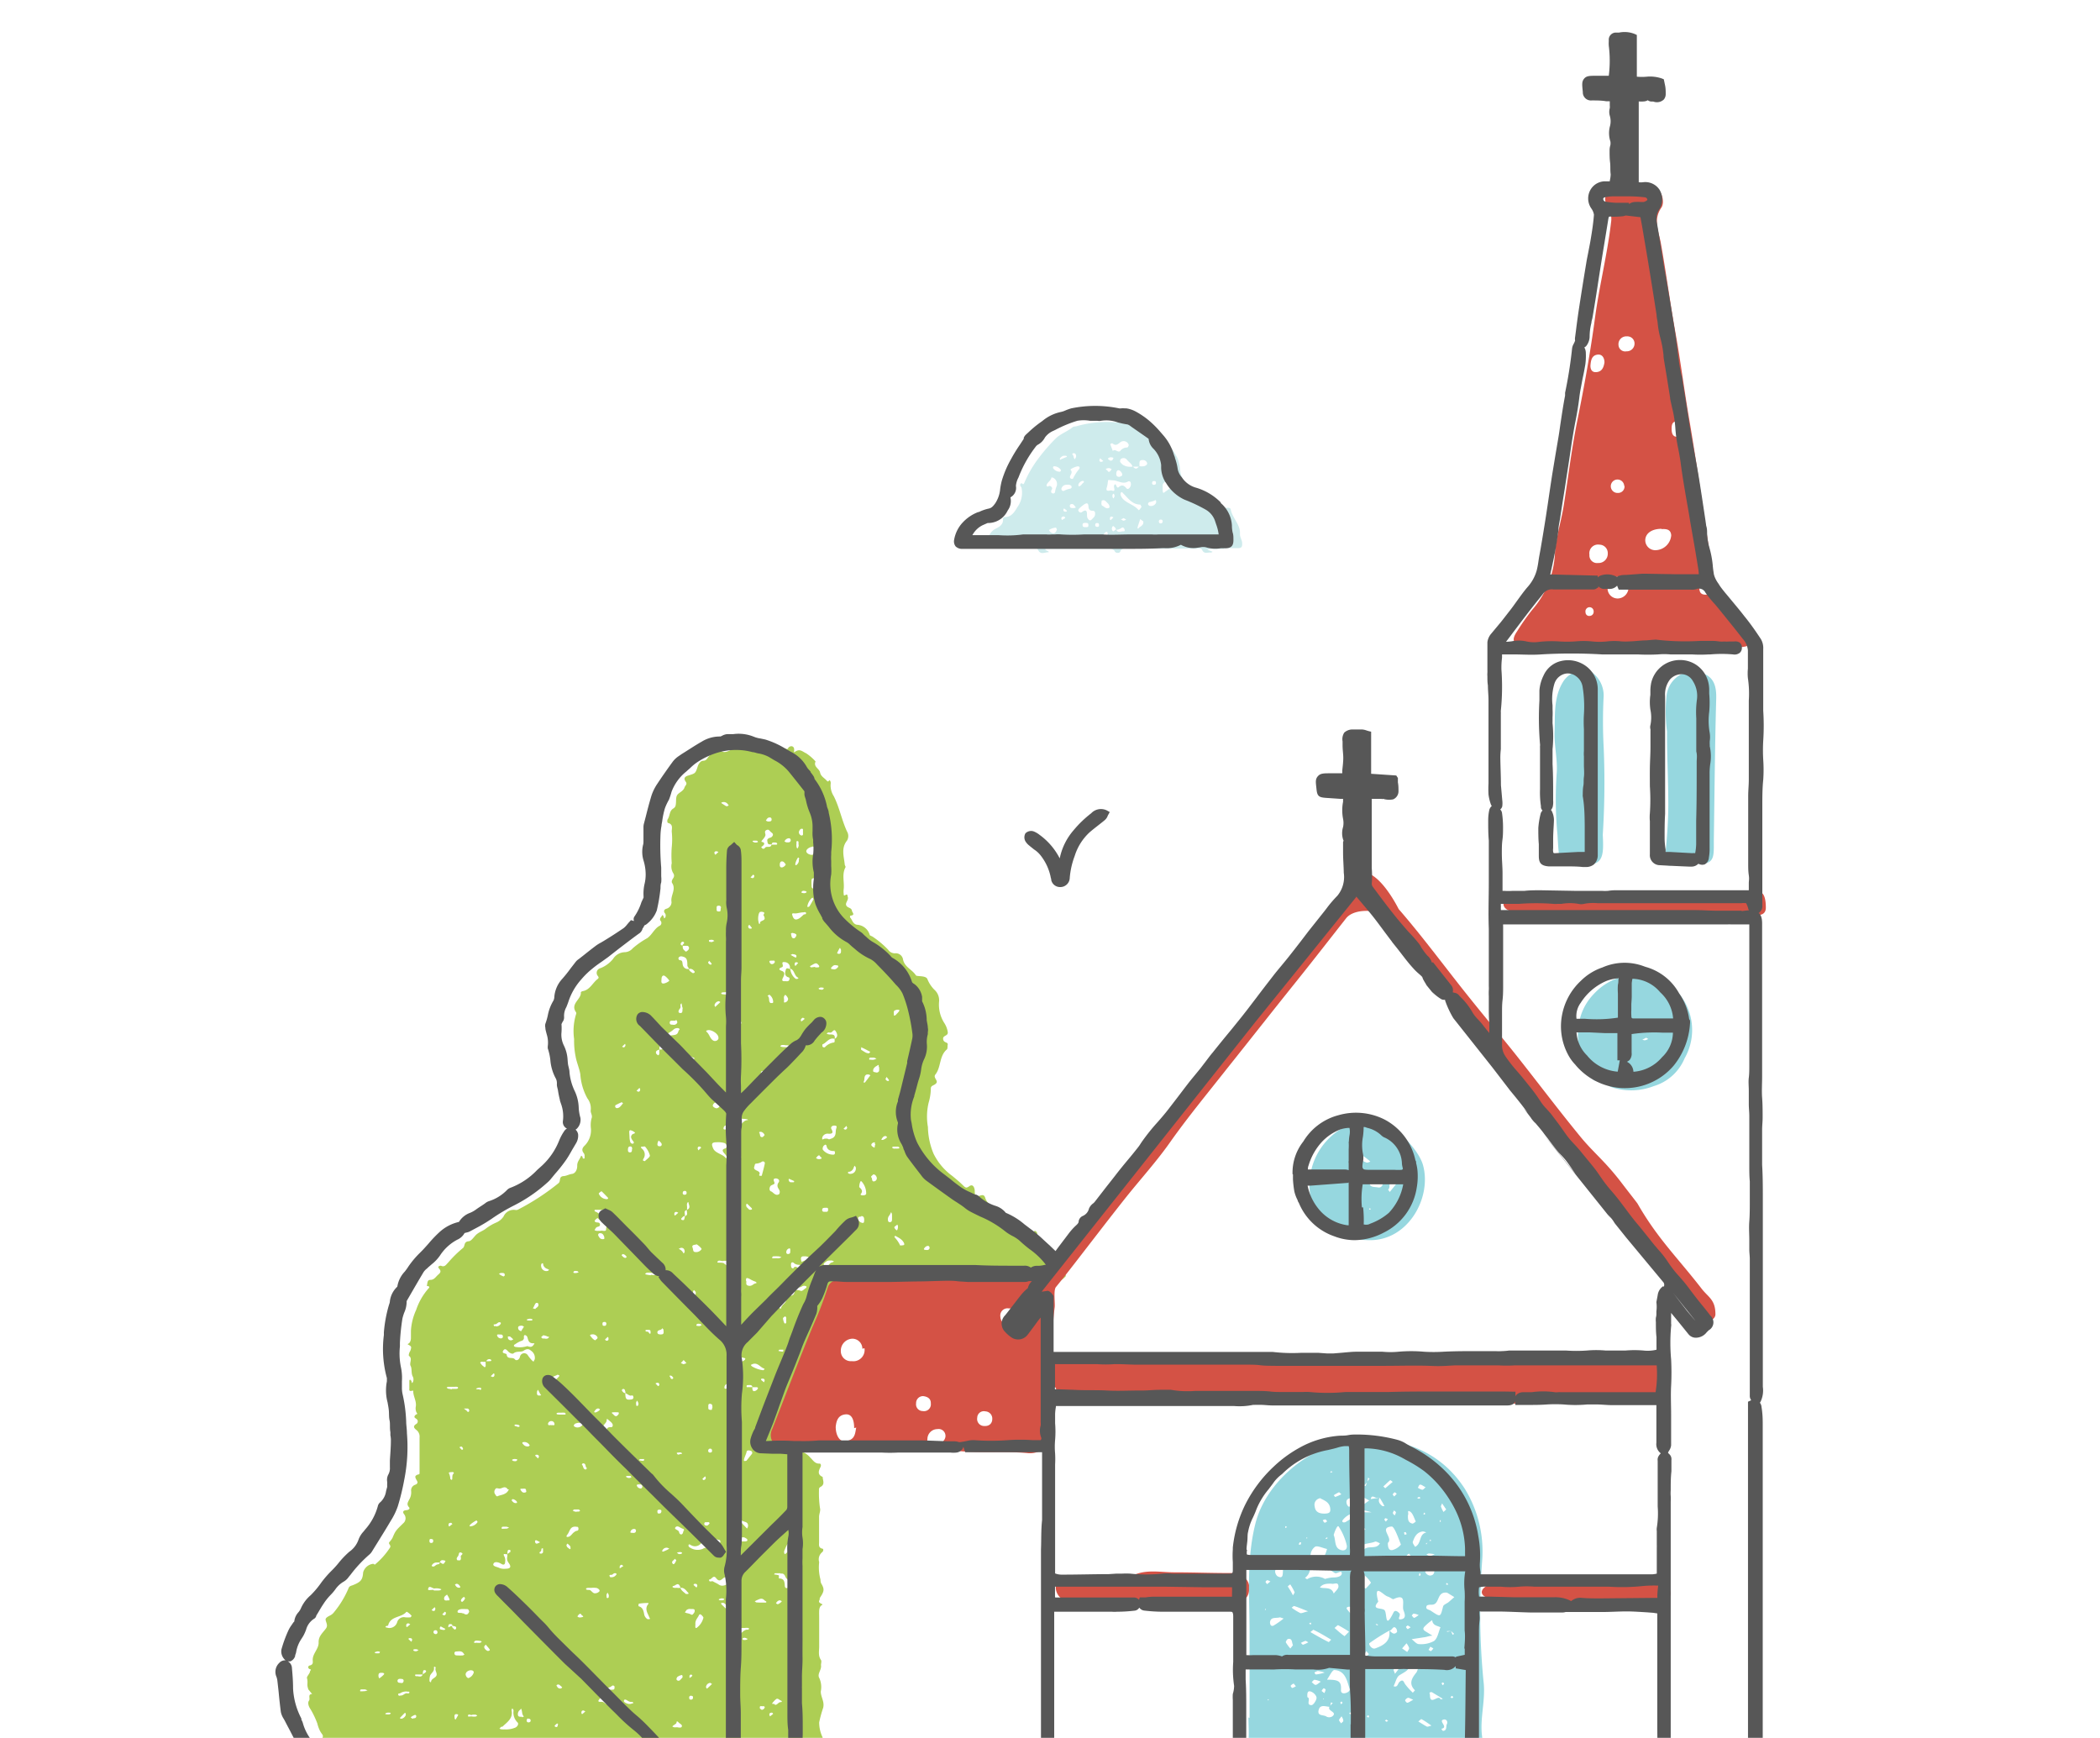 <svg xmlns="http://www.w3.org/2000/svg" viewBox="0 0 209.52 173.38"><path d="M99.07 127.63a7.6 7.6 0 0 1-1.5.09 15.53 15.53 0 0 0-1.67 0 9.14 9.14 0 0 0-1.57 0c-.55.07-.06.13 0 .23s-.34.32-.54.26a2.83 2.83 0 0 1-.69-.45.47.47 0 0 0-.4 0c-.23.08 0 .21 0 .29a.26.26 0 0 1-.25.09 3 3 0 0 0-1.73-.17c-.37 0-.66-.25-1.07-.06s-.63.25-.94.37A1.93 1.93 0 0 1 87 128a.64.64 0 0 0-.86 0 .74.74 0 0 1-.85.23.58.58 0 0 0-.53 0 2.2 2.2 0 0 0-.76.77c0 .06.29.46 0 .47-.64 0-.67.56-.81.91-.59 1.44-1.16 2.9-1.65 4.37-.28.85-.8 1.57-1 2.44a6.17 6.17 0 0 0-.38 1.9c0 .34-.12.32-.34.17a1.41 1.41 0 0 0-.18.37 10.64 10.64 0 0 1-.77 2c-.1.31-.29.54 0 .85s-.06.38-.21.51a.78.78 0 0 0-.16 1.19 1.39 1.39 0 0 0 1 .54 2 2 0 0 1 1.34.7c.27.25.46.63.93.6.13 0 .17.18.1.33-.2.39-.34.77.21 1 0 .34.27.74-.22 1-.15.07-.16.21-.15.35a10.45 10.45 0 0 0 .1 1.76c.08.26-.09.58-.09.87v2.53c0 .26-.08.55.32.65.15 0 .11.26 0 .34a.92.92 0 0 0-.31 1 4.67 4.67 0 0 0 .13 1.74c0 .06 0 .25.08.4.33.56.3.77-.13 1.41-.05.08 0 .2-.08.29-.13.3.49.33.28.44s-.27.36-.28.58 0 .49 0 .74v2.84c0 .44-.12.9.18 1.33.08.11 0 .34 0 .51.09.46-.42.88-.16 1.3a2.19 2.19 0 0 1 .14 1.33c0 .56.39 1 .24 1.62a12.64 12.64 0 0 0-.4 1.46 3.46 3.46 0 0 0 .33 1.47c.09.3.17.56-.29.58s-.53.44-.65.73c-.25.59-.41.76-.93.6a.9.9 0 0 0-.7 0 .61.61 0 0 1-.65 0c-.3-.12-.69-.16-.81.34 0 .06-.12.29-.31.15s-.61-.06-.91-.13c-.1 0-.17-.11 0-.19s.5-.12.06-.18a2.11 2.11 0 0 0-1.15.35c-.19.09-.29 0-.17-.26s-.21-.15-.29-.11a2.46 2.46 0 0 1-1.79 0 3.1 3.1 0 0 0-2 .29 7.76 7.76 0 0 1-1.38.3c-.15 0-.39.09-.49-.07-.34-.53-.69-.45-1.08-.08s-.73.27-.83 0c-.19-.45-.51-.24-.78-.3a.51.51 0 0 0-.64.35c-.06.13-.31.11-.47 0a1.29 1.29 0 0 0-1.79 0c-.16.12-.16.12-.44-.2 0 0-.07-.12-.11-.12-.44 0-.91-.12-1.33.12a.78.78 0 0 1-.61.06c-1.16-.41-2.36-.08-3.53-.18-.44 0 0 .32-.16.37a1.73 1.73 0 0 1-.51 0c-.06 0-.24 0-.13-.15s.13 0 .19-.06.11-.11.05-.13a.43.43 0 0 0-.29 0c-.24 0-.5-.15-.71.23s-.11-.36-.44-.25-.56 0-.83 0c-.53.1-1.19-.35-1.57.38 0 .06-.27 0-.41 0a9.51 9.51 0 0 0-2.26.2.48.48 0 0 1-.64-.34c-.09-.22-.36-.5-.57 0a.31.31 0 0 1-.44.14c-.42-.29-.88-.16-1.32-.19s-.3.12-.18.34c0 0-.25.08-.26 0-.05-.45-.48-.3-.7-.46s-.58 0-.87.05a11.75 11.75 0 0 1-1.68 0 5.53 5.53 0 0 0-1.62.19c-.56.14-1.15-.09-1.74.2a1.35 1.35 0 0 1-1.2-.12c-.25-.15-.7-.7-1 .05 0 .08-.1.08-.15 0-.33-.46-.82-.27-1.26-.31s.1.55-.36.42a2.47 2.47 0 0 0-.61 0c-.19 0 0-.32-.29-.31-.81 0-1.56-.38-2.39-.3-.31 0-.79 0-.81-.58 0-.31-.34-.42-.51-.64s-.33-.34-.3-.4c.47-.85 0-.31-.37-1.77a8.66 8.66 0 0 0-.66-1.38c-.2-.28-.32-.66-.16-.87s-.17-.64.31-.66l-.37-.45c-.21-.58 0-.6-.15-1.17 0-.14.29-.45.3-.59s.21-.22 0-.27-.23-.33 0-.37c.37-.09.28-.35.28-.57 0-.63.61-1.09.59-1.72s.39-.93.74-1.41c.16-.23.08-.43 0-.68s-.11-.35.43-.62a1.1 1.1 0 0 0 .38-.33 9.51 9.51 0 0 0 1.42-2.34c.08-.28.32-.28.47-.35.76-.31.95-.51 1-1.26a1.18 1.18 0 0 1 1-.86c.05 0 .15.09.17.08a7.52 7.52 0 0 0 1.52-1.71c.13-.24-.22-.34-.07-.54a2.07 2.07 0 0 0 .31-.42c.31-.73.32-.72 1.14-1.52a.65.65 0 0 0 0-.86c-.18-.26 0-.37.23-.38s.41-.15.28-.29c-.28-.3-.1-.51 0-.74a1.38 1.38 0 0 0 .21-.88.58.58 0 0 1 .34-.6c.12-.06.23-.06.29-.23s-.39-.55-.13-.73.35 0 .34-.31v-3.47a.83.83 0 0 0-.3-.74c-.24-.19-.42-.38 0-.63a.3.3 0 0 0 .09-.37c-.07-.17-.43-.21-.25-.45s.33-.05.15-.32a1 1 0 0 1-.06-.61c.07-.54-.27-1-.26-1.52 0-.14-.46.21-.39-.25v-.73c0-.23.15-.15.21 0s0 .28.15.08a.65.65 0 0 0 0-.51c-.21-.35-.07-.79-.23-1.09s.22-.73-.16-1c-.06-.05 0-.27.06-.39a.88.88 0 0 0 .14-.38c.1-.31-.49-.35-.29-.44s.28-.35.28-.58v-.74a5.79 5.79 0 0 1 .52-2.06 6.22 6.22 0 0 1 1.22-2.13c.28-.27-.18-.24-.16-.28.09-.22 0-.59.37-.59s.53-.31.76-.51.34-.34.1-.61.16-.3.19-.29c.37.18.52-.13.71-.31a11.68 11.68 0 0 1 1.46-1.44c.26-.18.06-.63.57-.69.31 0 .56-.5.86-.73s.61-.32.87-.53a4.77 4.77 0 0 1 1-.59 1.71 1.71 0 0 0 .77-.62 1.11 1.11 0 0 1 1.21-.65.43.43 0 0 0 .29-.07 23.26 23.26 0 0 0 4-2.62c.22-.22 0-.62.45-.69.29 0 .57-.18.88-.22s.53-.39.52-.82.28-.65.39-1c0 0 .11.06.13.1s0 .21.14.19.06-.11.07-.18a.47.47 0 0 0-.1-.39c-.21-.27-.12-.51.12-.73a2.18 2.18 0 0 0 .62-1.68 2.75 2.75 0 0 1 .05-1c.15-.34-.12-.56-.07-.86a1.64 1.64 0 0 0-.33-1.16 5.74 5.74 0 0 1-.71-2.41c-.1-.6-.36-1.16-.47-1.77a7.93 7.93 0 0 1-.15-1.74 5.72 5.72 0 0 1 .19-2.47.22.22 0 0 0 0-.21c-.61-.86.57-1.3.48-2 0 0 .1-.09.16-.1.74-.11 1-.82 1.51-1.21.14-.1.13-.19 0-.34a.48.48 0 0 1 .3-.75 3.13 3.13 0 0 0 1.24-.91 1.43 1.43 0 0 1 1.16-.68 1.1 1.1 0 0 0 .81-.39 8.23 8.23 0 0 1 1.43-1c.49-.33.7-.93 1.22-1.23a.32.32 0 0 0 .12-.52c-.15-.2.08-.37.16-.52s.1.06.15.11 0 .29.16.09a.42.42 0 0 0 0-.39c-.21-.23-.1-.42.1-.48A.69.69 0 0 0 67 90c-.13-.65.49-1.25.06-1.9-.09-.13 0-.33.11-.49a.41.41 0 0 0 0-.49 1.33 1.33 0 0 1-.15-1 10.39 10.39 0 0 1 0-1.58 7.57 7.57 0 0 0 0-1.58c0-.31.16-.7-.34-.85-.13 0-.12-.29-.06-.38.23-.34.15-.83.56-1.07a.49.49 0 0 0 .21-.24c.11-.36 0-.82.17-1.09s.62-.38.74-.78c.06-.18.3-.31.12-.55-.3-.42 0-.56.33-.65.62-.2.64-.18.87-.91.09-.28.32-.54.52-.54.37 0 .42-.27.6-.46.34-.36.63-.79 1.3-.46.37.17.85-.15 1.25-.37.11-.06.29 0 .39-.08s-.17-.19 0-.32.1-.14.15-.14c.64 0 1.31-.36 1.92.06a1.06 1.06 0 0 0 .65.26c.29 0 .36 0 .21-.34 0-.07.26-.1.43.19 0 0 0 .12.07.14.46.12.92.22 1.38.35.17 0 .13-.1.18-.15.23-.22.53-.15.56.14s-.1.41.11.27c.48-.32.72 0 1.1.17a4.83 4.83 0 0 1 .93.81c-.24.53.37.7.45 1.1s.43.54.65.8.23-.12.33 0 .09.27.07.4a2 2 0 0 0 .32 1.17c.57 1.13.79 2.38 1.32 3.52a.88.88 0 0 1 0 .9c-.61.76-.31 1.58-.23 2.38 0 .1.11.22.08.28-.38.7-.11 1.44-.18 2.16a1.88 1.88 0 0 0 0 .53c0 .32.25-.06.34.06s0 .12.06.19c.12.33-.27.6-.15.87s.51.2.57.53c0 .16.37.42-.11.49-.12 0-.11.19 0 .27.16.25.24.57.6.64a1.4 1.4 0 0 1 1.28 1c0 .09.22.13.32.21a9.24 9.24 0 0 1 1.51 1.27.8.8 0 0 0 .71.37.73.73 0 0 1 .78.58c.14.79.87 1 1.27 1.59a.18.18 0 0 0 .08.07c.4.08 1 0 1.11.39a3.19 3.19 0 0 0 .67 1 1.41 1.41 0 0 1 .47 1.22 3.4 3.4 0 0 0 .56 2.16 2.33 2.33 0 0 1 .31.85c.06.42-.53.3-.46.72s.56.22.44.61c0 .13 0 .33-.07.4-.78.66-.56 1.77-1.15 2.51-.24.31.3.59.1.85s-.55.21-.55.54a5.2 5.2 0 0 1-.22 1.42 6 6 0 0 0-.07 2.42 7.21 7.21 0 0 0 .57 2.68 6.08 6.08 0 0 0 1.87 2.21c.34.28.69.57 1 .87s.36.38.7.14.5.12.53.43c0 .55.09.66.45.54s.5-.11.6.21c.17.53.6.77 1 1.09.94.76 2.18 1 3 2 .17.19.49.54.89.22.11-.09.27.1.29.21a1.38 1.38 0 0 0 1.11 1.19c.18 0 .16.2.24.28s.28.67.76.42c0 0 .3.19.27.4a.76.76 0 0 0 .44.87c.43.18-.35.33-.36.68s0 .4.32.2c0 0 .11.18.06.26a2.44 2.44 0 0 1-1.23.74c-.32.09.43.19.12-.06s-.87-.18-1.31-.19a.77.77 0 0 0-.29.07c.06.17.21.1.33.13s.17 0 .17.07-.11.13-.2.13a4.3 4.3 0 0 1-1 0c-.43-.11-.77.33-1.27.06s-.9 0-1.35 0c-.12 0-.29 0-.31-.14 0 0 .2-.06.25-.13s-.07-.14-.12-.14h-1.05zm-53.94 34.58c0-.05 0-.14-.09-.16s-.27-.05-.3.13 0 .12 0 .18l.25-.13h.11c0 .16.12.22.21.31s.13 0 .15 0a.17.17 0 0 0 0-.25 1.34 1.34 0 0 0-.33-.08zm23.19-40.88c-.16 0-.23.12-.32.21s0 .13 0 .15.21.08.25 0a1.05 1.05 0 0 0 .08-.36c.39-.1.14-.42.21-.63.43-.18.16-.5.15-.76h-.06c-.16.17-.06.38-.08.58a1.33 1.33 0 0 0 0 .2c-.41.08-.16.4-.23.61zm-26.13 45.73h-.71a.13.13 0 0 0-.08.06s.07.12.09.12c.24-.06.56.19.69-.2a2.44 2.44 0 0 0 .31-.22.13.13 0 0 0 0-.14.18.18 0 0 0-.26 0 1.05 1.05 0 0 0-.04.38zm1.68-11.17h-.31a.51.51 0 0 0-.49.32s0 .05.06.06c.2.09.3-.11.45-.17s.28 0 .29-.22c.17 0 .32.33.5 0l.08-.16c-.23-.06-.45-.16-.58.17zm31.19-17.49c0-.23-.21-.22-.38-.21s-.19 0-.19.13.11.07.17.07a2.67 2.67 0 0 0 .4 0c0 .13 0 .28.08.37s.31 0 .42-.14.07-.22-.11-.22zm-7.17 20a1.34 1.34 0 0 0-.07-.18c-.19-.35-.4-.05-.59 0s-.09.07-.14.11c.15.14.33.07.49.09s.21 0 .31 0c.08.29.35.42.54.61h.2c.07 0 .1-.08 0-.16s-.35-.52-.74-.45zm-19.38-22.53h-.31a.42.42 0 0 0-.2 0c-.19.09 0 .16 0 .22a1.15 1.15 0 0 0 .22.22c.06 0 .13.21.23 0a.6.6 0 0 0 0-.2v-.31a2.64 2.64 0 0 0 .4 0c.06 0 .17 0 .17-.07s-.1-.13-.19-.13-.29.04-.32.27zM68.1 94.36c-.07-.15.32-.23.07-.4A.19.19 0 0 0 68 94c-.15.17-.11.3.13.36a.47.47 0 0 0 .13.45c.07 0 .12.18.23.11s.29-.2.25-.4a.21.21 0 0 0-.22-.16c-.15.01-.28 0-.42 0zm5.06-6.53v-.71a.19.19 0 0 0-.07-.08s-.13.08-.12.1c.06.23-.19.55.2.68 0 .35 0 .7-.39.84-.08 0-.23 0-.15.15a.35.35 0 0 0 .28.06c.52-.14.59-.44.25-1.04zM62.41 139a1.06 1.06 0 0 0-.09-.37.17.17 0 0 0-.25 0 .17.17 0 0 0 0 .15c.09.1.16.21.32.21 0 .63.11.7.61.63a.21.21 0 0 0 .2-.18c0-.13-.06-.24-.15-.22-.24.09-.41-.13-.64-.22zm16.86-10.3c.2 0 .41 0 .6.08s.36-.19.54-.27a.21.21 0 0 0 .06-.15.41.41 0 0 0-.48 0 .52.52 0 0 1-.55 0c-.28-.11-.11.21-.16.32-.21 0-.3.18-.39.31a.2.2 0 0 0 0 .2c.1.17.17 0 .23 0a.49.49 0 0 0 .15-.49zm-13.49-24c.31.08.5-.19.76-.26.1 0 .17-.19.26-.29-.13 0-.26-.07-.4-.08-.43 0-.63.21-.61.64-.18.07-.41.12-.33.39a.52.52 0 0 0 .23.19c.14-.13.08-.31.09-.48a.41.41 0 0 0 0-.13zm17.5-1.05c-.57-.18-.81.4-1.23.55v.19a.18.18 0 0 0 .26.08 1.48 1.48 0 0 1 .87-.46c.14 0 .08-.23.09-.36.4-.21.25-.55.1-.78s-.29.06-.44.14a.33.33 0 0 1-.2 0 .25.25 0 0 0-.25.12.79.79 0 0 0 .29.08c.3-.01.58-.01.51.42zm-14.54-7c0 .2.16.28.29.38a.18.18 0 0 0 .26 0c.07-.1-.05-.16-.1-.23a.49.49 0 0 0-.46-.13c0-.12-.16-.23-.15-.35 0-.61-.07-.81-.55-.9a.33.33 0 0 0-.28.07.18.18 0 0 0 .08.31c.3 0 .24.26.29.46a.52.52 0 0 0 .62.41zm10.11 0a1.38 1.38 0 0 0 .53 1 .25.25 0 0 0 .19 0c.1 0 .12-.09 0-.14-.35-.22-.3-.77-.76-.88a.54.54 0 0 0-.51-.64c-.51-.07 0 .4-.29.51s-.38.23 0 .37.21.47.12.65-.19.41.2.37c.16 0 .37.07.43-.17s-.11-.19-.23-.27c-.29-.18-.19-.48-.12-.72s.31-.04.44-.06zM77 84.24c-.16 0-.38.06-.42-.19s-.06-.29.08-.39.2-.07.28-.12.32-.27.06-.46-.27-.38-.52-.27-.12.31-.11.47-.17.37-.3.52-.13.19 0 .21.26.14.1.32-.3.13-.14.29a.18.18 0 0 0 .27 0c.15-.29.6.06.67-.35h.4c.13 0 .17 0 .17-.08s-.09-.13-.19-.13-.35-.06-.35.18zm-26.38 70.81c-.1.09-.54-.19-.29.25a.83.83 0 0 1 .07.51c0 .28-.14.37-.39.21s-.67-.27-.78 0 .4.3.63.43a1.31 1.31 0 0 0 .6.06c.47 0 .58-.19.29-.58s-.08-.6-.14-.89a3.62 3.62 0 0 0 .32-.22v-.14a.18.18 0 0 0-.26 0 1.17 1.17 0 0 0-.05.37zm20.13-.6c.15.17.27.12.41 0a2.27 2.27 0 0 1 .47-.41c.13-.07.27-.09.24-.27s-.2-.13-.32-.18a5.18 5.18 0 0 1-1-.45.5.5 0 0 0-.64 0c-.25.14-.4.11 0 .29s.34.31 0 .59a.78.78 0 0 1-1 .12c-.09-.05-.18-.1-.21 0a.21.21 0 0 0 .13.25 1.36 1.36 0 0 0 1.28.14.73.73 0 0 1 .64-.08zm-17.4-18.83a.84.84 0 0 0-.37-.86c-.25-.23-.47-.18-.74 0s-.68 0-1 .26c-.11.09-.32 0-.47-.12s-.35-.48-.56-.15.32.24.34.39c.06.55.61.19.83.49.1.14.42.09.5-.28a.43.43 0 0 1 .8-.11 3.71 3.71 0 0 0 .39.48 1 1 0 0 0 .16.13zm19.16-21.19a.36.36 0 0 0-.26-.4 2.38 2.38 0 0 0-.71-.07c-.53 0-.6.14-.38.63s1 .55 1.29 1c0-.06.08-.14.06-.18a1.5 1.5 0 0 0-.23-.33c-.19-.22-.31-.4.1-.51.05-.02.09-.09.13-.14zm-22.16 58.11a2.38 2.38 0 0 0 1.09-.19c.26-.15.3-.4.21-.49a1.39 1.39 0 0 1-.41-1.23s-.07-.11-.1-.17-.11.13-.1.18c.17.81-.45 1.18-.91 1.63-.05 0-.14 0-.19.07s-.07.08-.11.12a.45.45 0 0 0 .18.07 1.87 1.87 0 0 0 .34.01zm9.56-49.74c.14-.07.55.13.56-.13 0-.54.34-.51.69-.52a.16.16 0 0 0 .18-.19.18.18 0 0 0-.19-.19c-.49 0-1 .36-1.48-.21-.07-.08-.25.1-.32.21s.1.18.2.19.28 0 .31.18-.09.22-.24.26a.36.36 0 0 0-.17.11 1.71 1.71 0 0 0-.13.23l.19.06c.1.01.21 0 .4 0zm-18.84 38.45c0-.11-.47-.49-.52-.44-.49.6-1.58.4-1.82 1.34 0 .11-.28 0-.26.2 0 0 .18.05.28.07a.81.81 0 0 0 .88-.59.69.69 0 0 1 .81-.47 3 3 0 0 0 .52 0s.04-.08.11-.11zm31.86-3.44a.6.6 0 0 0-.06-.19c-.18-.24-.44-.38-.7-.17s-.43.38-.72 0-.45.17-.71.14c0 .34.28.1.41.19s.37.18.53.29c.43.31.78 0 1.15-.13.05.06.07-.08.1-.13zm4.95-.85h-.57a.37.37 0 0 0-.07.13h.08a2.24 2.24 0 0 1 .39.08v.31c.49 0 .57.27.59.71s.4.17.6.16a.43.43 0 0 0 .4-.41.17.17 0 0 0-.18-.19.78.78 0 0 1-.8-.54c-.17-.28-.32-.21-.44-.21zM52.62 134.3c.32.13.47.07.58-.08s.2-.21 0-.2c-.48 0-.49-.33-.59-.63a.33.33 0 0 0-.23-.19c-.1 0-.12.12-.11.22a.31.31 0 0 1-.26.36 2.69 2.69 0 0 0-.62.34c-.05 0-.12.1-.12.15s.12.12.22.12a2.5 2.5 0 0 0 1.13-.09zm25.18-15.36c0-.2-.12-.31-.19-.46a.49.49 0 0 1 .06-.49c.2-.28-.1-.41-.23-.42-.31 0-.28.14-.18.39s-.3.21-.41.4-.1.45.09.51.44.51.8.26c.04-.03.04-.13.06-.19zM66.34 103.8a.47.47 0 0 0 .06-.09c.17-.5.67-.37 1-.48s.22-.41.42-.52c0 0-.07-.12-.11-.12a.55.55 0 0 0-.49.11 2.55 2.55 0 0 1-.41.3c-.3.19-.6.36-.93 0a.43.43 0 0 0-.3 0 .45.45 0 0 0-.18.07s.06.11.1.12c.32 0 .43.34.65.5.07.05.13.07.19.11zm9.47 13.51H76c.11-.42.23-.83.31-1.25 0-.17-.18-.23-.29-.16a1.14 1.14 0 0 1-.56.19c-.17 0-.15.17-.2.3-.19.49.78.33.47.86 0 0 .05.04.08.06zm6.9-3.63c.19-.08.42-.1.56-.32s.09-.46.14-.68.15-.35-.11-.38-.46.14-.35.34c.23.41.06.49-.3.47a.56.56 0 0 0-.54.23.42.42 0 0 0-.08.27c0 .16.16 0 .22 0s.32-.05.46.07zM50.78 148.6c-.06 0-.14 0-.18-.09-.28-.3-.55.05-.82 0s-.3-.05-.38.09a.41.41 0 0 0 0 .48c.07.08.12.28.29.18s.77-.12 1-.52c.02-.04.06-.09.09-.14zm13.85 11.49c.1-.08.09-.16 0-.16a5.46 5.46 0 0 0-.9.07s-.07.23 0 .26c.41.11.48.47.54.79a.72.72 0 0 0 .33.49h.19c.06 0 .08-.07 0-.16-.13-.38-.49-.8-.16-1.29zm7.05-56.46v-.11c0-.4-.77-.87-1.12-.72-.08 0-.13.09-.08.13.31.24.34.69.69.89a.37.37 0 0 0 .51-.19zm-10.55 38.5c-.07-.21-.28-.33-.45-.49s-.14 0-.15.05c0 .39-.76.63-.23 1.14.07.07 0 .34.1.35s.12-.21.11-.33c0-.38.14-.48.48-.46.09 0 .17-.1.14-.26zm8.25 20a.85.85 0 0 0 0 .21c0 .09.07.11.14.06a1.77 1.77 0 0 0 .66-1c0-.08-.14-.23-.24-.31s-.2 0-.23.11c-.1.22-.37.44-.33.88zm6.67-54c.42 0 .53 0 .45-.22s0-.69-.25-1a.22.22 0 0 0-.18-.05c-.06 0-.15.07-.15.11a2.66 2.66 0 0 1-.07.81c-.17.27-.07.29.2.27zM57.6 152.34c-.76-.16-.72.45-1 .77-.06.08-.14.22 0 .23.33 0 .44-.3.66-.46a.84.84 0 0 1 .26-.15c.19 0 .22-.16.18-.3s-.11-.09-.1-.09zm6.74-36.49c.17-.19.52-.4.5-.57a2.13 2.13 0 0 0-.47-.87c0-.06-.28 0-.38 0s0 .16.08.21a.75.75 0 0 1 .12 1c-.11.23.05.19.15.23zm21.52 2a1.25 1.25 0 0 0-.13.59c.22.2.4.38.15.69-.07.08.08.13.18.13s.29 0 .36-.14a1.77 1.77 0 0 0-.48-1.27zm-13.64 7.94c-.18.11-.54-.18-.65.13 0 .11.44 0 .65.11a5.72 5.72 0 0 0 .49.37.29.29 0 0 0 .38-.07.56.56 0 0 0 .06-.29.21.21 0 0 0-.24-.25zm8-34.77c-.38 0-.69.13-.93.11s-.3 0-.24.18c.13.46.35.53.73.29a4.13 4.13 0 0 0 .39-.34c.08-.07.3 0 .24-.18.03-.08-.13-.08-.15-.08zm-19.37 78.9c-.57-.16-.29-.66-.41-1 0-.17-.15 0-.16 0 0 .27-.27.38-.43.55s-.27.35.11.32.38.29.66.22c.13-.01.22-.01.27-.12zm15.42-78.4c0-.09-.12-.2-.09-.26s.18-.23-.06-.27a.49.49 0 0 0-.3 0c-.17.11-.23.75-.13 1 0 .08 0 .2.14.18-.09-.38.59-.25.44-.65zM43 167.85c0-.37.38-.4.53-.65s-.2-.56-.05-.84a.79.79 0 0 0-.13-.08s-.06.05-.06.07c.09.38-.24.54-.37.8a1.48 1.48 0 0 0-.06.6s.05.06.14.1zm31.65-56.11l-.08-.06a3.33 3.33 0 0 0-1.3 0 .2.2 0 0 0 0 .18c.08.26.47.5.64.35s.34-.46.7-.46c.01.04.02.13 0-.01zm6.65-24.12c-.18 0-.32 0-.33.2a4.34 4.34 0 0 0 0 .51c0 .14 0 .28.17.32s.25-.09.34-.18.12-.45.1-.68-.18-.18-.28-.17zm1 26.63c-.17 0-.3.38-.17.5a1.33 1.33 0 0 0 1 .45.16.16 0 0 0 .17-.2c0-.06 0-.16-.09-.16-.35 0-.69-.1-.75-.55-.06-.1-.13-.11-.2-.04zm-9.11 49.24c-.18.17-.58.1-.58.43s.32.12.47.22a2.66 2.66 0 0 1 .31.26c.05 0 .13.08.16.07a.19.19 0 0 0 0-.27.3.3 0 0 1-.05-.34c.08-.24-.16-.31-.35-.37zm7.87-79c-.29 0-.67.27-.61.48s.34.3.51.32c.35 0 .34-.35.43-.56s-.2-.27-.39-.28zm-10.45 47.4c-.17.05-.22.18-.17.25a3.57 3.57 0 0 0 .49.54c.08.07.13.3.31.15a2.16 2.16 0 0 0 .36-.38c.11-.16-.07-.16-.14-.15-.29 0-.44-.16-.62-.32a.68.68 0 0 0-.23-.09zm-24.24 28.64h-.22c-.23 0-.49.07-.5.26s.3.09.45.15.15 0 .19.05.29.16.41 0 .12-.2.09-.27c-.06-.26-.27-.16-.42-.19zM70 124.62c0-.11-.5-.53-.53-.47s-.49 0-.38.3 0 .49.41.47a.65.65 0 0 0 .5-.3zm19.32-1.35s-.09.15-.08.16a2.92 2.92 0 0 1 .57.83s.26 0 .39-.05a.21.21 0 0 0 0-.18c-.2-.42-.57-.55-.92-.76zm-14.85 22.47l.52-.65a.2.2 0 0 0-.06-.33c-.14-.06-.41-.11-.44.08s-.19.49-.25.74.06.18.23.16zm0-17.91c0 .16-.1.4.24.45s.43-.19.67-.24 0-.13 0-.17a2.73 2.73 0 0 1-.55-.25c-.38-.21-.43-.1-.39.21zm5.45-1.47c0-.09-.07-.16-.16-.17a.82.82 0 0 1-.56-.18.16.16 0 0 0-.26 0 .86.86 0 0 0 0 .39c0 .09.18.19.22.13.23-.4.55.22.78-.08a1.13 1.13 0 0 0-.05-.09zM66 97.68c0 .18-.1.48.24.44a1.2 1.2 0 0 0 .53-.26c.07 0-.37-.52-.54-.53s-.23.19-.23.35zm-7 60.74h-.2c-.13 0-.34 0-.33.11s.22.09.35.1.31.31.49.33a.6.6 0 0 0 .5-.2c.07-.13-.14-.29-.29-.33a2.17 2.17 0 0 0-.52-.01zm17.27-21.8v-.07c-.41-.1-.65-.64-1.17-.46l-.18.08c0 .05.07.13.12.16a2.87 2.87 0 0 0 1.11.38s.07-.06.13-.09zM47 166.64c-.34 0-.6.25-.53.49s.23.3.27.29a.84.84 0 0 0 .53-.57c-.02-.19-.19-.2-.27-.21zm12.9-45.94h-.42c-.14 0-.16 0-.16.08s.1.11.18.14.17.12.26.15a.69.69 0 0 0 .73-.09v-.1c-.11-.33-.4-.12-.59-.18zm9 39.83a.52.52 0 0 0-.4.1c-.06.07-.11.16-.17.24l.19.07a1.52 1.52 0 0 1 .38.11c.17.13.24 0 .31-.09a.37.37 0 0 0 .1-.27c.01-.17-.15-.16-.38-.16zm-6.09-47.08a1.55 1.55 0 0 0 .06.43c0 .11.14.26.28.22s.09-.19 0-.27c-.18-.24-.31-.48 0-.7.07 0 .25-.08.19-.14a1 1 0 0 0-.44-.23c-.11 0-.12.1-.12.2zm15.58 16.33c0-.15-.09-.24-.22-.21a.9.9 0 0 0-.53.46c0 .09.08.3.14.44s.13.11.14.05c.08-.33.42-.47.5-.74zm-4.11 32.64h-.52c-.11 0-.2.06-.18.18a.43.43 0 0 0 .13.26c.05.06.11.2.23.09s.38-.41.7-.35c0 0 .08-.07.12-.11a.65.65 0 0 0-.17-.08 1.61 1.61 0 0 0-.28.01zm-13.61-42.84v-.07c-.21-.22-.42-.44-.65-.66 0 0-.11.05-.15.09s-.14.11-.13.15a.89.89 0 0 0 .85.55zm10.79-9a.45.45 0 0 0 .41-.39c0-.19-.12-.21-.26-.23a.45.45 0 0 0-.49.31c-.04.12.16.26.34.3zM83 125.76c-.42 0-.43 0-.63.15s-.22.21-.15.34.27.14.41 0 .22-.28.41-.31a.56.56 0 0 0 .17-.09zm4.67-19.33v-.17c0-.05-.19.08-.29.14a.7.7 0 0 0-.21.21.39.39 0 0 0-.05.27c0 .07.17.09.26.11a.26.26 0 0 0 .33-.14 1.72 1.72 0 0 0-.01-.42zm-42 58.73a3.6 3.6 0 0 0 .49 0 .48.48 0 0 0 .18-.08 2 2 0 0 0-.18-.23c-.21-.16-.46-.08-.69-.08a.17.17 0 0 0-.12.23c0 .06.06.13.11.14a.79.79 0 0 0 .23.02zm27.55-17a.69.69 0 0 0-.2 0l-.27.09c.06.07.12.16.19.23s.46.07.69.07c0 0 .1-.08.12-.14a.19.19 0 0 0-.12-.24 2.8 2.8 0 0 0-.39-.06zm-18.31-10.24a1.89 1.89 0 0 0 .89-.63.17.17 0 0 0 0-.08c-.06 0-.14-.07-.18-.05-.27.15-.6.2-.77.49a.4.4 0 0 0 0 .19s.03.06.06.08zm13.28 14.83c.13-.16 0-.2-.06-.23-.25-.06-.52-.38-.73-.15s.33.24.36.51c0 .09.14.27.27.19s.12-.23.16-.32zm5.23-28.67c-.39 0-.67 0-.83.27v.07a.8.8 0 0 0 .78 0c.09 0 .19-.08.28-.12s.11-.09.06-.14 0 0-.08 0a1.25 1.25 0 0 0-.21-.08zm6.94 1.26h-.1c-.19 0-.35 0-.35.26a2.47 2.47 0 0 0 .06.29l.34-.13a.61.61 0 0 0 .18-.09c.08-.06.21-.16.2-.22s-.21-.09-.33-.11zm-12.76 47c.14 0 .38.08.43-.1s-.2-.26-.32-.39-.21-.15-.21 0-.31.24-.42.4a.71.71 0 0 0 .18.08 1.87 1.87 0 0 0 .34-.01zm-15.51-1l.18-.09c-.2-.18-.16-.44-.23-.66s-.07-.06-.15 0a.52.52 0 0 0-.21.54c.05.19.25.14.41.15zM74 151.69h-.11c-.1 0-.1.08 0 .15s.33.35.5.51.13.22.22 0a.41.41 0 0 0 0-.29c-.08-.25-.41-.21-.61-.37zm-16.53-9.29a.63.63 0 0 0 .65-.24c.05-.08.07-.12 0-.14a.89.89 0 0 0-.68 0c-.08 0-.19.14-.19.22s.15.13.22.16zm16.32-8.4v-.1a1.81 1.81 0 0 0-.77.29.22.22 0 0 0 0 .18.38.38 0 0 0 .47 0 .47.47 0 0 0 .3-.37zm12.13-12.62c-.15 0-.31 0-.31.19s.17.36.36.42.24 0 .25-.22-.02-.46-.3-.44zm-42.64 37.3h.41c.13 0 .27 0 .35-.12a1.72 1.72 0 0 0-.28-.08 1.48 1.48 0 0 0-.42 0c-.22 0-.56-.39-.63.08-.03.16.37.03.57.07zm34 11.38c.24.12.35-.23.6-.24s.06-.17 0-.17-.27-.25-.43-.14a1.9 1.9 0 0 0-.41.44c-.04.05.1.05.24.05zm1.54-15.92c0-.15 0 0-.09-.07a.22.22 0 0 0-.18 0 4.64 4.64 0 0 0-.32.72c0 .07 0 .18.08.27a1.06 1.06 0 0 0 .23-.19c.17-.26.02-.6.28-.78zM89 121.58v-.26c0-.14 0-.28-.1-.38a1.48 1.48 0 0 1-.19.35.58.58 0 0 0-.11.49.17.17 0 0 0 .21.15c.06 0 .15-.05.16-.1a.84.84 0 0 0 .03-.25zm-2.15-14.26s-.07-.09-.12-.1a.51.51 0 0 0-.3 0c-.29.17-.1.54-.3.76.06 0 .16.06.18 0 .14-.18.32-.41.5-.66zm-10.97 52.57h.41c.14 0 .17 0 .17-.07s-.13-.09-.18-.15c-.28-.31-.54-.11-.81 0l-.18.1c.06 0 .11.09.17.1s.28.02.42.02zM54.79 126.7a.75.75 0 0 0-.17-.1.62.62 0 0 1-.42-.4c0-.07 0-.22-.15-.14a.32.32 0 0 0-.06.27.52.52 0 0 0 .64.47c.06-.01.11-.07.16-.1zm-7.14 25.15s-.06-.14-.11-.15-.7.39-.68.52 0 .05.09.06a.92.92 0 0 0 .7-.43zm12.64-28.43c-.07-.23-.19-.42-.48-.38a.17.17 0 0 0-.12.23c.09.18.19.36.43.36s.17-.07.17-.21zm23.3-.36l-.09.06c-.28.18-.23.47-.22.75 0 0 .06.11.1.17.1-.21.22-.41.31-.63a.28.28 0 0 0 0-.2.44.44 0 0 0-.1-.15zm-9.4 30.73c.16 0 .36 0 .38-.12s-.16-.21-.28-.27a.44.44 0 0 0-.3 0c-.1 0-.21.07-.17.21s.05.14.1.16a1.47 1.47 0 0 0 .27.02zM59.4 133.72c.08-.12.28-.16.2-.33a.53.53 0 0 0-.62-.24c-.1 0-.13.08-.08.13s.26.38.5.44zm6.68-1.21c-.09.24-.4.13-.48.35a.19.19 0 0 0 .12.25.74.74 0 0 0 .39 0c.15-.08.09-.25.09-.38s-.07-.14-.12-.22zm15.24-36a1.58 1.58 0 0 0 .31 0c.12 0 .14-.11.06-.2s-.19-.24-.35-.19-.35.18-.53.27c0 0 .06.12.1.12a2.84 2.84 0 0 0 .41-.05zm-4.59 2.76l-.16.08c.27.17.06.54.3.72h.19a.11.11 0 0 0 .08-.07.9.9 0 0 0-.41-.78zm-16 69.31h.32c.15 0 .28 0 .26-.23a.14.14 0 0 0 0-.09.17.17 0 0 0-.27-.05.76.76 0 0 1-.58.18s-.06.07-.09.12a.19.19 0 0 0 .08.07zm7.34-68a.4.4 0 0 0 0-.11l-.07-.37a.21.21 0 0 0-.11.24.68.68 0 0 1 0 .2.88.88 0 0 1-.12.17c-.1.17-.13.36.13.36s.16-.31.21-.48a.34.34 0 0 0-.01-.1zm-.66 1.25H67a.18.18 0 0 0-.18.19c0 .2.12.21.26.21a.66.66 0 0 0 .28 0c.11-.06.24-.14.21-.28s-.13-.21-.13-.21zm6.12.41c.33 0 .48-.09.42-.25a.2.2 0 0 0-.21-.16c-.22 0-.62.22-.57.31s.26.01.39.01zm7.57-12.67h-.07a1.46 1.46 0 0 0-.48.85s0 .08.06.07a.26.26 0 0 0 .15-.07c.14-.22.27-.45.39-.68.03-.03-.03-.11-.05-.17zM86.81 105v-.07c-.29-.15-.57-.31-.88-.44-.12-.05 0 0 0 .07a.25.25 0 0 0 0 .19c.26.13.48.37.81.33-.04.01.01-.08.07-.08zm-18.06.31c-.16 0-.23.1-.21.22s.18.36.31.35.31-.18.47-.29zm-27.91 63.5a1.07 1.07 0 0 0-.94.14c-.07 0-.22 0-.16.15s.18.05.27.06c.25 0 .39-.29.66-.21.08 0 .2 0 .17-.13s-.12-.05 0-.01zM78.4 86.24c-.11-.12-.19-.3-.38-.3s-.22.2-.22.36.07.26.24.24a.56.56 0 0 0 .36-.3zm-16.23 23.83c-.05 0-.12-.12-.15-.1-.21.09-.42.19-.62.3a.22.22 0 0 0 0 .2.19.19 0 0 0 .16.09c.31-.02.44-.32.61-.49zm11.89 25.37h-.3c-.1 0-.17.07-.16.21a.19.19 0 0 0 .18.19c.13 0 .27 0 .38-.06s.2-.15.2-.22-.18-.09-.3-.12zm-28.37 20.23a.93.93 0 0 0 .21 0c.13-.1.08-.26.07-.39s.34-.25.06-.37-.23.17-.31.31-.19.21-.14.36.08.05.11.09zm39.59-39.37a.5.5 0 0 0-.1.17.6.6 0 0 1-.4.43c-.08 0-.22 0-.16.15a.35.35 0 0 0 .28.06.53.53 0 0 0 .48-.65s-.07-.1-.1-.16zm1.84.87c-.07.11-.29.2-.18.3s0 .46.3.39a.32.32 0 0 0 .23-.4c-.05-.13-.14-.3-.35-.29zm-14.72 21.4l.46-.22c.11-.06.08-.18 0-.27a.18.18 0 0 0-.27-.07c-.14.09-.3.19-.31.39s.1.12.12.17zm-27.32 0h.31c.12 0 .32 0 .31-.12s-.22-.09-.35-.09h-.62c-.06 0-.17.06-.16.08s.11.12.21.12.22.05.3.05zm7-6.31c-.27 0-.43.06-.38.28s.19.19.28.29l.3-.48zm19 8.2c0-.21 0-.35-.16-.39s-.26 0-.25.21-.06.36.2.38.13-.09.18-.16zm-9.37.64c.07-.12 0-.19 0-.19a3.88 3.88 0 0 0-.59 0c-.1 0-.1.07 0 .14s.22.29.4.23a.7.7 0 0 0 .16-.14zm3.25-13.91c.18 0 .48.13.55-.14 0-.08-.35 0-.55-.07a1.88 1.88 0 0 0-.41 0c-.06 0-.11.06-.17.09s.1.1.15.1a3 3 0 0 0 .4.06zM55 142.2c.11-.07.39.12.31-.2a.31.31 0 0 0-.32-.22.33.33 0 0 0-.31.24c-.02.3.25.1.32.18zm-1.59-11.6c.07-.15.33-.18.31-.44 0-.11-.07-.2-.21-.17s-.21.38-.35.54zm-.58 13.57a.59.59 0 0 0-.62-.29c-.13 0-.12.13 0 .22a.51.51 0 0 0 .56.19s.07-.08.1-.12zM38.34 167s-.08-.1-.13-.1c-.2 0-.44-.07-.45.25a.54.54 0 0 0 .07.29c.05.02.49-.36.51-.44zm44.75-70.3a.42.42 0 0 0 .42-.11c.06-.07.17-.12.1-.23s-.12 0-.18-.06a.38.38 0 0 0-.38.12c-.06.07-.18.12-.11.23s.12 0 .15.01zm-4.77 2.59c-.16.13-.1.31-.09.47s-.09.33.16.23a.37.37 0 0 0 .24-.32c0-.14-.25-.45-.31-.42zm11.43 1.5a.39.39 0 0 0-.4 0c-.17 0-.19.18-.17.33s0 .15 0 .19.17 0 .23-.09.32-.28.34-.47zM68.1 167.35c0-.14 0-.27-.14-.22a1.14 1.14 0 0 0-.37.17c-.06.06-.12.21-.09.27a.22.22 0 0 0 .35.05 3 3 0 0 0 .25-.27zm-27.84.4a.18.18 0 0 0-.13-.24c-.15 0-.36-.07-.45.1a.19.19 0 0 0 .17.28c.15 0 .35.11.41-.14zm4.35-8.07c.07-.06.31.09.22-.17a2.46 2.46 0 0 0-.23-.42c-.13.11-.3.19-.29.4s.15.19.3.19zm27.87-47c.13-.06.36.1.39-.14 0-.08-.17-.23-.29-.26a.31.31 0 0 0-.39.25c-.04.24.18.12.29.17zm6.59-19.61c-.07 0-.2.1-.15.13s0 .45.3.41c.1 0 .22-.19.24-.3s-.18-.21-.39-.22zm-16 21.58c0-.12 0-.27-.2-.27s-.22.19-.22.36.08.25.24.23.16-.15.16-.3zm8.87-24.1a.21.21 0 0 0-.18-.19c-.15 0-.27 0-.26.21s-.06.36.2.37.17-.11.22-.37zM62.72 170h.2l.28-.09a.18.18 0 0 0-.22-.11c-.2 0-.32-.11-.47-.19s-.23-.05-.26.06.1.18.18.23a1.24 1.24 0 0 0 .29.1zm19.68-49.5c-.18 0-.33 0-.36.14s0 .27.21.26.36.06.37-.2-.13-.19-.22-.2zm-4.2 32c0-.19-.13-.21-.26-.22s-.29 0-.33.14a.19.19 0 0 0 .2.26c.19.04.34.09.39-.14zM80.13 83c-.07-.11.1-.36-.18-.31-.1 0-.21.18-.24.29a.34.34 0 0 0 .26.38c.26-.02.09-.28.16-.36zm-34.85 64c0-.13-.09-.14-.19-.13s-.36 0-.3.11a1.5 1.5 0 0 1 .14.58s.08.07.13.09a.13.13 0 0 0 .06-.08c.02-.23-.02-.45.16-.57zm25.77 21c-.08 0-.14-.1-.18-.1a.45.45 0 0 0-.43.45s.06.09.1.13zm-30.95 3.47a.62.62 0 0 0 .37-.32.25.25 0 0 0 0-.19c0-.09-.08-.08-.15 0l-.36.37c-.07.06-.05.11 0 .14zm7-.39c-.09.11-.39-.18-.41.12 0 .13.3 0 .46.06a1.51 1.51 0 0 0 .3 0 .5.5 0 0 0 .17-.1.7.7 0 0 0-.17-.09 2 2 0 0 0-.34.01zm25.43-90.64l.18-.08-.12-.16a.5.5 0 0 0-.56-.15l-.08.06.48.31s.06.01.1.02zm-24.07 83.64c-.09.12-.15.16-.15.21 0 .21.15.3.28.4a.24.24 0 0 0 .2 0c.15-.06.05-.15 0-.22s-.21-.25-.33-.39zm7.59-23.14h-.2c-.13 0-.33 0-.32.1s.22.09.35.09h.5l.07-.06s-.06-.11-.1-.12a1.5 1.5 0 0 0-.3-.01zm16.47 19.35a.6.6 0 0 0-.33-.37H72c-.06 0-.07.09 0 .16l.37.36c.06.06.11 0 .15 0a.4.4 0 0 0 0-.15zM61 157.36c.25 0 .38-.11.51-.28v-.07c-.19-.13-.31 0-.45.11h-.09c-.08 0-.22 0-.14.15s.11.07.17.09zm5.77-2.87l-.19-.07a.46.46 0 0 0-.45.19.6.6 0 0 0-.08.16c.06 0 .14.07.19 0a3 3 0 0 0 .45-.21s.05-.03.08-.07zm-3.32-1.74a.17.17 0 0 0-.16-.21.37.37 0 0 0-.38.26c-.07.13.08.13.16.13s.34.07.38-.18zm-4.88-6.27c-.21-.1-.07-.42-.33-.48h-.1a.51.51 0 0 0-.09.12c.16.13.1.4.32.48a.18.18 0 0 0 .1 0s.06-.08.1-.12zm-6.09 2.18c0-.19-.24-.13-.39-.13s-.23 0-.13.15.2.27.4.23.15-.1.12-.25zm11.61-.31c0-.15-.06-.25-.23-.25s-.34 0-.33.09a.41.41 0 0 0 .34.31c.13.02.18-.05.22-.15zm10.82-27.66c.14 0 .14-.09.07-.17l-.37-.36c-.08-.08-.12-.08-.15 0a.32.32 0 0 0 .13.36c.1.12.2.22.32.17zm17.71 3.61c-.2 0-.3.1-.4.23s0 .16.11.17.34.07.41-.16a.21.21 0 0 0-.12-.24zm-24.71.2l-.2.1a.88.88 0 0 1 .49.46s.11-.09.11-.19-.03-.42-.4-.37zm10.94.26c0-.11 0-.25-.13-.2a.38.38 0 0 0-.27.38.16.16 0 0 0 .19.17c.26-.02.19-.22.21-.35zm-13-10.4c.09 0 .18-.07.17-.2s-.18-.27-.31-.37a1.22 1.22 0 0 0-.1.24c-.04.17-.03.34.21.33zm11.65 11.17a.66.66 0 0 0 .2 0c.09 0 .18-.06.27-.09a.84.84 0 0 0-.25-.09 4.14 4.14 0 0 0-.61 0s-.06.08-.09.13a.32.32 0 0 0 .08.06zm-1.21-12.28a.52.52 0 0 0-.36-.33c-.08 0-.25 0-.16.12s0 .43.29.41c.08-.01.15-.13.23-.2zm2.06-8.78c.12 0 .42.06.41-.08s-.3-.08-.47-.12a.76.76 0 0 0-.3 0c-.06 0-.1.06-.15.1a.53.53 0 0 0 .17.08 1.81 1.81 0 0 0 .34.02zm-7-4l.52-.49s-.11-.09-.15-.09a.49.49 0 0 0-.43.39c-.03.01.03.08.05.15zm7.09 31.19a.72.72 0 0 0 0-.21.26.26 0 0 0-.11-.12c-.08.06-.22.14-.21.2a1.5 1.5 0 0 0 .12.45s.06.08.07.07.13 0 .13-.09a1.51 1.51 0 0 0-.01-.34zm-29 .66a.48.48 0 0 0 .53-.28v-.07c-.24-.17-.35.12-.54.15s-.22 0-.14.15.06 0 .1.01zm24-39.19c.25 0 .4 0 .38-.25a.16.16 0 0 0-.21-.15c-.18 0-.27.17-.36.3zm3.16-11.17c.25 0 .41 0 .38-.25a.17.17 0 0 0-.21-.15c-.19 0-.27.17-.36.31zm1.71 2c.11.11.24.08.37.08a.21.21 0 0 0 .2-.28.18.18 0 0 0-.23-.12.48.48 0 0 0-.39.36zm1.43 1.76s0-.15-.09-.16-.34.6-.3.7.08.07.16 0a.55.55 0 0 0 .18-.55zM54 133.39a.2.2 0 0 0 .24.15c.16 0 .34.08.48-.06s0-.11-.06-.12a1.41 1.41 0 0 0-.44-.14c-.05 0-.14.12-.22.17zm-3.84-.09c0-.19-.21-.15-.36-.16s-.23 0-.2.12a.39.39 0 0 0 .38.27c.12 0 .2-.05.2-.23zm29.51-49v-.2c0-.1 0-.2-.13-.18s-.06.11-.07.17a1.79 1.79 0 0 0 0 .4.38.38 0 0 0 .08.17.39.39 0 0 0 .1-.16.69.69 0 0 0 .04-.23zm-33.73 74.04c-.09-.16-.18-.3-.37-.33a.83.83 0 0 0-.18.07c.08.16.17.3.36.32s.12-.04.19-.06zm42.57-44.91c-.05 0-.1-.09-.15-.09-.2 0-.29.13-.38.27s0 .11.07.12.46-.19.46-.3zm-47.3 58c.18 0 .34 0 .32-.26 0 0-.09-.09-.12-.08a1.52 1.52 0 0 0-.43.24s.13.16.23.15zm4.51-.33s-.07-.07-.09-.07a.45.45 0 0 0-.2 0c-.14.1-.07.25-.07.38s.06.11.09.16zm7 .35c-.11 0-.16.07-.17.18a.17.17 0 0 0 .16.21c.17 0 .25-.07.23-.23a.17.17 0 0 0-.25-.11zm3.37-3.11a3.48 3.48 0 0 0-.3-.26.31.31 0 0 0-.19 0c-.17.1 0 .16 0 .22a.33.33 0 0 0 .33.16s.07-.01.13-.07zm31.26-54.16c-.16 0 .08-.3-.21-.18-.09 0-.21.14-.21.22s.11.18.2.22c.23.16.09-.09.19-.21zm-19.87 41.5l-.13-.16-.23.21a.19.19 0 0 0 0 .28c.1.11.17 0 .23-.09s.08-.17.13-.24zm21.89-41.09a.69.69 0 0 0 .2 0c.06 0 .16 0 .16-.07s-.09-.12-.18-.12h-.4c-.13 0-.1.06-.15.1a1.51 1.51 0 0 0 .17.1zm-7.46.86c-.09 0-.1-.28-.29-.14a.84.84 0 0 0-.2.23.46.46 0 0 0 .48.07c.1-.02.1-.08.01-.16zm-2.66 2.39l-.54-.24c0 .06-.06.13 0 .18.06.24.26.16.42.17s.05-.07.12-.11zM53.93 155a.22.22 0 0 0 .25-.13v-.38c-.26-.08-.1.23-.24.3s-.15.21-.01.21zm14.37-36.18c-.12 0-.17.07-.18.18a.16.16 0 0 0 .16.2c.16 0 .24-.06.22-.22a.16.16 0 0 0-.2-.16zM56.63 154s-.1.09-.11.14c0 .21.16.29.3.39s.09-.08.1-.13c.01-.17-.16-.25-.29-.4zm-13.41-.24c0-.13 0-.18-.15-.21s-.21 0-.22.13 0 .27.19.26a.18.18 0 0 0 .18-.14zm40.69-59l-.09-.18s-.06 0-.07.06a4.73 4.73 0 0 0-.23.45.32.32 0 0 0 .08.06.43.43 0 0 0 .2 0c.14-.08.1-.23.11-.36zm-4.81.41l-.22.1c.15.08.29.17.44.24s.14-.07.14-.15-.16-.16-.36-.16zm-2.1.67c-.12 0-.26 0-.23.12s.13.25.28.23a.33.33 0 0 0 .25-.19c.02-.25-.18-.13-.3-.16zM47.58 163.9a1.66 1.66 0 0 0 .32 0c.06 0 .1-.07.15-.1s-.12-.1-.17-.09-.46-.11-.56.08.17.09.26.11zm-4.14-1.25c-.12 0-.18.06-.19.18s.12.22.26.2a.17.17 0 0 0 .13-.22.17.17 0 0 0-.2-.16zm25.7 6.74c0-.13 0-.18-.16-.2a.17.17 0 0 0-.22.13c0 .14 0 .26.2.25a.18.18 0 0 0 .18-.18zm3.16-70.18c.11 0 .35.08.36-.14s-.23-.07-.36-.07-.33 0-.34.1.19.11.34.11zm-27.86 63.3a2.47 2.47 0 0 1-.36-.19c-.1-.06-.17-.06-.19.07s0 .16.06.17a1.27 1.27 0 0 0 .39.06s.07-.07.1-.11zm13.66-1.33c-.1 0-.11-.27-.3-.14a.75.75 0 0 0-.19.23c.13.14.3.11.47.07s.11-.08.02-.16zm6.63-58.73a2.62 2.62 0 0 0 .39.32h.18a.42.42 0 0 0-.33-.34s-.12-.01-.24.02zM36.3 168.73h.1l.27-.08a1.63 1.63 0 0 0-.25-.1h-.3c-.1 0-.18 0-.19.12s.11.06.17.07a1.33 1.33 0 0 0 .2-.01zm41.67-9a.56.56 0 0 0-.19-.07.49.49 0 0 0-.36.32c.06 0 .12.07.18.07s.28-.13.4-.28zm9.11-54a.34.34 0 0 0 .1 0l.27-.1a1.28 1.28 0 0 0-.24-.11h-.3c-.1 0-.19 0-.19.13s.1.06.16.07a.67.67 0 0 0 .2.02zm-40.69 53.69s-.1-.11-.11-.1-.31.19-.29.4c0 0 .1.12.11.11s.3-.19.29-.41zM76 170.59a.35.35 0 0 0 .3-.25c0-.1-.12-.13-.21-.11s-.31-.09-.28.14c-.03.08.09.15.19.22zm-2.35-57.46s-.13 0-.19.06.13.3.19.45.09.09.15 0a.41.41 0 0 0-.19-.51zm-13.79 27.48a.65.65 0 0 0-.16-.09c-.2 0-.29.14-.38.27s0 .11.07.13.47-.2.47-.31zm.46-8.33c.11 0 .15-.06.17-.17a.17.17 0 0 0-.13-.22c-.14 0-.26 0-.25.2s.07.18.21.19zm-13.51 8.5a.22.22 0 0 0-.13-.25h-.38c-.03 0 .13.12.21.17s.18.3.3.08zm18.1-7.78c0-.18 0-.29-.11-.31s-.36 0-.38 0c-.09.25.23.1.3.24s.16.19.19.07zm4.37-4.28c-.16 0-.1.22-.18.32s-.22.13 0 .23a.21.21 0 0 0 .19 0c.14-.08.13-.23.12-.37a.76.76 0 0 0-.13-.14zm-15.69 10.09c-.05.31 0 .44.25.42s.11-.08.07-.14l-.24-.44c-.04.08-.09.17-.08.16zm17.29 6.11c.1 0 .18-.08.16-.21s-.06-.17-.18-.18-.23.12-.2.25.11.15.22.14zM50 127c-.09 0-.23.09-.2.11a1.58 1.58 0 0 0 .44.24s.11-.05.11-.09c.05-.26-.12-.26-.35-.26zm1.18 6.6a2.43 2.43 0 0 0-.3-.26h-.19c-.05 0 0 .16 0 .22a.33.33 0 0 0 .33.16s.14-.04.19-.1zm10.95-8.49s-.12.11-.11.12.2.29.4.27c0 0 .12-.09.11-.1s-.17-.27-.37-.27zm-11 24.45s-.09.11-.08.13.18.28.38.27.14 0 .15-.09-.28-.31-.4-.29zm6.37 1.25h.21c.06 0 .16-.05.16-.08s-.09-.14-.18-.13h-.41s-.1.07-.14.1a.51.51 0 0 0 .16.09.69.69 0 0 0 .25.04zm10.7-14.7l.29-.11-.28-.31-.28.3zm5.14-15c-.1 0-.15.06-.17.18a.17.17 0 0 0 .17.2c.16 0 .24-.06.22-.23s-.08-.14-.22-.12zm-22.92 31.4a.34.34 0 0 0 .1 0c.09 0 .18-.06.27-.09a.77.77 0 0 0-.25-.1h-.3c-.1 0-.19 0-.19.13s.11.06.17.07a1.33 1.33 0 0 0 .2-.01zm20.37-.51c0-.13-.11-.15-.2-.13s-.3-.06-.32.13.12.18.21.21.22-.09.31-.21zm18.62-29.76c0 .11-.28.12-.14.31s.2.21.23.19.11-.23.09-.37 0-.22-.18-.11zM65.77 151c.13 0 .18-.05.21-.16s0-.21-.13-.22-.28 0-.26.2.06.18.18.18zm18.54-28.24c0-.1 0-.15-.15-.17a.18.18 0 0 0-.23.13c0 .14 0 .26.2.25a.18.18 0 0 0 .18-.18zM39 170.91a.67.67 0 0 0-.48 0c-.1.05-.11.1 0 .12a1.2 1.2 0 0 0 .38 0s.03-.03.1-.12zm2.76-6.29a.87.87 0 0 0-.26-.08c-.09 0-.23 0-.26.06s.07.13.14.13a.34.34 0 0 0 .36-.11zm13.92 7.43c0-.09-.09-.12-.14-.07s-.2.15-.2.22.13.12.21.1.11-.15.11-.25zm-17.75-7.23a.45.45 0 0 0-.46 0c-.11 0-.11.09 0 .12a1.58 1.58 0 0 0 .38 0s.03-.08.06-.12zm39.2 6.18c0-.06-.08-.13-.12-.13s-.27 0-.25.2a.41.41 0 0 0 .07.17zm-6.39-75.15c0 .07-.09.13-.09.18s.12.21.25.21.1-.1.09-.11a2.18 2.18 0 0 0-.25-.28zM70 132.19s-.09-.1-.14-.1-.28-.08-.36.06.06.13.14.14a.37.37 0 0 0 .36-.1zM63.7 140l-.12-.26a.36.36 0 0 0-.11.35c0 .1 0 .21.13.17s.07-.2.1-.26zm14.49-5.34h-.44s-.09.11-.08.12.26.06.39.07.06-.12.13-.23zm-11 2.82c-.08-.11-.15-.23-.3-.24s-.06.12 0 .18a.17.17 0 0 0 .21.16s.07-.1.12-.14zm1.81 29.6a.16.16 0 0 0-.21.15v.18s.23-.11.29-.24zM71 94l.27-.12a.37.37 0 0 0-.36-.11c-.09 0-.21 0-.17.13s.13.03.26.1zm-12.6 76.75a1.2 1.2 0 0 0-.19-.1c-.18 0-.21.12-.2.25s.1.11.1.1zm16.38-78.47c-.06 0-.13.09-.13.13s0 .25.21.24.11-.05.16-.07zm.85-8.28s-.06-.12-.1-.12a1.55 1.55 0 0 0-.37 0c-.1 0-.09.09 0 .12a.48.48 0 0 0 .47 0zm-26.5 53.38c.17 0 .21-.11.2-.25s-.1-.1-.1-.09l-.27.26zm-1.28 1.28c.08 0 .18 0 .16-.12s-.17-.09-.25-.09a1 1 0 0 0-.27.1c.08.09.21.06.36.06zM80.49 89s-.09-.1-.13-.1-.29-.08-.37.06.07.13.14.14a.37.37 0 0 0 .36-.1zm-5.23-1.65l-.12-.09-.26.28a1.22 1.22 0 0 0 .17.07c.19 0 .2-.13.21-.27zm-14.79 46.41c.13 0 .26 0 .24-.21s-.05-.11-.07-.17l-.28.26zm1.08 36c.08 0 .18 0 .16-.13s-.16-.08-.25-.08a1.43 1.43 0 0 0-.27.09c.08.18.21.15.36.16zm4.23-31.55c0-.14 0-.26-.21-.25a.36.36 0 0 0-.17.07l.26.27zm-4 32c0 .17.13.2.26.19s.09-.11.08-.12l-.28-.25zm14.51-32.47c0-.19-.14-.2-.27-.19s-.08.11-.08.12a3.36 3.36 0 0 0 .29.24zM71.68 85a.53.53 0 0 0-.23-.07c-.1 0-.2.07-.17.2a.44.44 0 0 0 .1.15zm16.76 22.46c0 .08-.09.14-.09.19s.12.21.25.2.1-.1.09-.1a3.23 3.23 0 0 0-.25-.32zm-27.69 51.7l-.12-.26a.38.38 0 0 0-.11.36c0 .1 0 .21.13.17s.07-.2.1-.3zm2.92-50.24c.17 0 .21-.12.2-.25s-.1-.11-.1-.1a3.19 3.19 0 0 0-.26.26zm20.86 3.6l-.08-.19-.29.29a.53.53 0 0 0 .17.08c.12-.01.18-.09.2-.21zm-20.24 33.05h-.45s-.09.11-.08.12.25.05.39.06.06-.07.14-.18zm4.9 12.56l.3.26a1.19 1.19 0 0 0 .08-.16c0-.18-.1-.23-.25-.21s-.07.06-.13.11zm-11.45-31.21c-.05 0-.09-.1-.14-.1s-.29-.08-.37.06.08.12.14.13.27-.01.37-.09zM63 147.38s-.06-.12-.09-.12a1.58 1.58 0 0 0-.38 0c-.09 0-.08.09 0 .13a.41.41 0 0 0 .47-.01zm7.43.07l-.07-.16a3.45 3.45 0 0 0-.28.26s.06.1.1.11.23-.03.23-.21zm-8.22 8.78c-.08 0-.12-.1-.18-.11s-.19.06-.2.17 0 .12 0 .19zm7.65-41.84c-.14 0-.26 0-.25.21a1.22 1.22 0 0 0 .07.17l.28-.27a.44.44 0 0 0-.12-.11zm-2.13 40.66c.15 0 .3 0 .33-.13 0 0-.1-.07-.16-.07s-.26 0-.36.08zm-22.59-3c-.06-.05-.1-.12-.14-.12s-.27 0-.25.2.05.11.07.17zm8.78 1.84a4.53 4.53 0 0 0-.41-.22s-.13 0-.13.07 0 .27.19.27a1.91 1.91 0 0 0 .33-.15zM67.67 121a.46.46 0 0 0-.19-.09c-.17 0-.21.11-.2.25s.1.1.1.09zm11.8-25c-.18 0-.19.13-.18.26s.11.08.12.07.15-.18.23-.27zm-5.13 67.4c-.09 0-.24 0-.25.1s.08.12.17.12.25 0 .34-.11zm-33.22.22c0-.18-.14-.19-.27-.18s-.08.11-.08.11l.28.25zm12-32a.58.58 0 0 0-.48 0c-.1 0-.11.1 0 .12a1.58 1.58 0 0 0 .38 0s.03.04.08-.02zm28.53-33s.09.1.14.1.29.08.37-.06-.07-.12-.15-.13a.37.37 0 0 0-.38.14zm-29.8 43.64s-.09-.1-.13-.1-.29-.08-.37 0 .07.13.14.14.24.13.34.01zm-10.92 19.8a.58.58 0 0 0-.19-.1c-.18 0-.22.12-.21.26s.1.1.11.09zm35.17-18.61c0-.18-.14-.2-.27-.19s-.08.12-.07.13l.28.23zm-31.81 17.71c.16 0 .2-.13.2-.27a.27.27 0 0 0-.11-.09c-.09.08-.17.18-.26.27zm36-59.53c-.07 0-.13-.09-.18-.09s-.22.11-.21.25.1.1.1.09a3.23 3.23 0 0 0 .31-.25zM46 144.32l-.17.07.26.27s.11-.06.11-.09-.06-.26-.2-.25zm16.43-40l-.07-.18-.3.29a.87.87 0 0 0 .17.07c.1-.03.16-.11.17-.23zm-19.19 56.41c.16 0 .2-.12.19-.26s-.1-.1-.1-.09a2.29 2.29 0 0 0-.27.27zM68.05 145c-.1-.12-.24-.09-.36-.08s-.23 0-.12.14.24 0 .36 0 .07 0 .12-.06zm-14.28.34c0-.17-.12-.21-.26-.2s-.1.1-.1.11l.27.26zm18.49 14.19a.47.47 0 0 0-.47 0c-.1 0-.1.1 0 .12a1.69 1.69 0 0 0 .38 0s.06-.06.09-.1zm-21.18-13.87s.09.1.13.1.29.08.37-.06-.07-.12-.14-.13-.26-.02-.36.09z" fill="#adce54"/><path d="M135.55 87.09c1.38-.5 3 1.67 4 3.61 2.5 2.88 4.77 6 7.14 8.94 1.51 1.89 3.07 3.73 4.57 5.62 2.15 2.71 4.23 5.48 6.43 8.16 1.33 1.62 2.47 2.44 4.18 4.7.81 1.06 1.56 2 1.53 2 2 3.48 3.94 5.31 6.38 8.46.67.86 1.37 1.08 1.37 2.54 0 .62-.91.78-1.13 1s-.42-.07-.62-.13c-.68-.18.72-.9.32-1.44-1.51-2-3.2-3.81-4.63-5.84a47.87 47.87 0 0 0-3.27-4c-1.14-1.29-2.06-2.74-3.18-4-1.55-1.81-3-3.71-4.44-5.57-2.67-3.38-5.31-6.77-8-10.13-2.49-3.12-5-6.2-7.52-9.3-.84-1-3.53-1.18-4.38-.09-1.62 2.06-3.23 4.13-4.87 6.18-2.34 2.91-4.65 5.86-7 8.8-1.88 2.39-3.82 4.73-5.59 7.22-1.39 2-3 3.76-4.51 5.65-1.72 2.17-3.4 4.37-5.09 6.55-.63.81-1.25 1.61-1.89 2.39-.26.31-.07 1.62-.12 2a25 25 0 0 0-.16 4.89c0 .46.24.6.67.59h5.35c2.34 0 4.69-.06 7 0 3.19.1 6.38 0 9.57 0 1.85 0 3.71.1 5.56 0 2.4-.11 4.82-.1 7.21-.06 2.56.05 5.11 0 7.67.07a22.76 22.76 0 0 0 3.78-.13 13.4 13.4 0 0 1 2.28.07c2.45.07 4.89 0 7.34 0 .93 0 1.89 0 2.83.05 2.15-.28 2.59.45 2.21 3.71-.13.42-.61.45-1 .43-2.36-.09-4.72-.05-7.08-.1-2 0-3.92 0-5.88.06a30.73 30.73 0 0 1-3.46 0 29.57 29.57 0 0 0-3.12.05 18.91 18.91 0 0 1-4-.1 17.87 17.87 0 0 0-2.19.07c-1.73-.08-3.48.16-5.2 0s-3.42.07-5.13 0c-2.19-.08-4.4 0-6.6 0a29.22 29.22 0 0 1-3.24-.1c-1.22-.14-2.44.21-3.67.13-3-.2-5.92 0-8.88 0h-.63c-.7-.06-1.26-.24-1.1-1.14 0-.17.08-.51-.18-.51s-.19.3-.19.51c0 1.19.05 2.38.05 3.57a2.29 2.29 0 0 1-2.58 2.5c-2.1-.19-4.2 0-6.3-.16-2.5-.2-5-.08-7.54-.12-2.69 0-5.39 0-8.08-.09-.76 0-1.53 0-2.29-.1a1.32 1.32 0 0 1-1.19-1.95c1.33-3.39 2.62-6.79 4-10.14a38.5 38.5 0 0 0 1.51-3.91c.21-.7.77-.81 1.42-.8h5.48a25.36 25.36 0 0 0 4.09 0c2-.18 4 0 6.05-.11a26.83 26.83 0 0 1 4.3.08 15.26 15.26 0 0 0 1.35-1.65c.93-1.55 2.26-2.77 3.31-4.21 1.54-2.12 3.14-4.2 4.76-6.26s3.42-4.18 5.09-6.29c2.15-2.72 4.22-5.49 6.37-8.2 1.84-2.34 3.78-4.6 5.6-7a49.2 49.2 0 0 0 3.14-4 5.66 5.66 0 0 1 .69-.79m-49 53.21c0-.89-.27-1.41-.84-1.37-.75.06-.94.62-1 1.25 0 .78.35 1.46.89 1.43 1.11-.09 1.03-.85 1.16-1.36zm.82-7.92a1 1 0 0 0-1-1 1.2 1.2 0 0 0-1.15 1.24 1 1 0 0 0 1.1 1 1.12 1.12 0 0 0 1.26-1.29zm7.09 9.71c.64 0 1.25-.59 1.2-1.06a.68.68 0 0 0-.8-.63 1 1 0 0 0-1 1 .59.59 0 0 0 .81.64zm7.51-12c.52-.06.87-.33.87-.87a.82.82 0 0 0-.86-.86.72.72 0 0 0-.84.83.86.86 0 0 0 1.04.82zM99 141.58a.72.72 0 0 0-.69-.77.66.66 0 0 0-.81.63.7.7 0 0 0 .73.83c.47.03.77-.27.77-.69zm-6.91-2.29a.69.69 0 0 0-.69.72.67.67 0 0 0 .67.77.68.68 0 0 0 .8-.75c.02-.45-.27-.68-.76-.74zM163.59 18.71c.1.54.82 0 1.34 0 .78-.05 1.24 1.41.83 2-.85 1.23-.27 2.39-.06 3.52.54 3 .92 5.94 1.45 8.89s.87 5.67 1.35 8.5c.54 3.12 1 6.27 1.46 9.41.31 2.11.61 4.22 1 6.31a7.61 7.61 0 0 0 2 3.4 20.1 20.1 0 0 1 1.62 2.06c.68 1.06.27 1.75-1 1.76h-19.97a11.64 11.64 0 0 1-1.67-.14c-1-.15-1.16-.58-.58-1.43a23 23 0 0 1 1.51-2.15 9.22 9.22 0 0 0 2.27-5.71c.12-1.58.63-3.14.88-4.73.45-2.83.79-5.68 1.36-8.48.69-3.4 1.3-6.81 1.76-10.24.43-3.19 1.23-6.32 1.6-9.52a2 2 0 0 0-.33-1.45 1.52 1.52 0 0 1 .77-2.28m4.6 34.33c-1 0-1.61.46-1.63 1.13a1 1 0 0 0 1.09 1 1.61 1.61 0 0 0 1.5-1.48c-.04-.59-.46-.65-.96-.62zm-3.3 5.85a1 1 0 0 0-1-1.08 1.15 1.15 0 0 0-1.09 1.18 1 1 0 0 0 1 1 1.1 1.1 0 0 0 1.09-1.07zm-2.07-3.41a.84.84 0 0 0-.83-.86.87.87 0 0 0-1 1 .76.76 0 0 0 .86.83.92.92 0 0 0 .97-.94zm10.36 3.1c-.15-.35 0-1.12-.53-1.13s-.61.74-.67 1.24 0 .92.59.92.56-.49.61-1zm-10.69-22.14c0-.44-.22-.83-.67-.78-.62.06-.69.61-.73 1.11 0 .34.13.64.52.64.62-.01.8-.46.88-.97zm3-1.89a.71.71 0 0 0-.76-.71.78.78 0 0 0-.84.86.67.67 0 0 0 .8.63.77.77 0 0 0 .8-.78zm4.92 8.45c-.06-.36-.19-.73-.68-.7s-.54.38-.54.75.06.83.58.81.64-.4.64-.86zm-5.95 5.76a.67.67 0 1 0-.63.7.64.64 0 0 0 .66-.7zm-3.48 12.1a.42.42 0 0 0-.38.51.36.36 0 0 0 .41.36.41.41 0 0 0 .4-.45.41.41 0 0 0-.4-.42zM117.65 159.58c-.49 0-.83.16-1.31.22a30.46 30.46 0 0 1-5.64.13 19.23 19.23 0 0 1-3.13-.05c-.33-.09-.7-.06-1-.14a1.38 1.38 0 0 1-1-2.14.67.67 0 0 1 .8-.35 33 33 0 0 0 6 .08 1.1 1.1 0 0 0 .52-.08c1.38-.74 2.9-.37 4.32-.38 1.81 0 3.63.07 5.45.07a2.54 2.54 0 0 1 1.49.43 1.34 1.34 0 0 1 .47 1.32 1.28 1.28 0 0 1-1 1.17c-1.69.51-3.66-.29-5.42-.28h1.1s-1.65.02-1.65 0zM176.18 90.57c0 .49-.32.79-1 .71a64.48 64.48 0 0 0-9.22 0 22.35 22.35 0 0 1-3.75-.06 29.67 29.67 0 0 0-3.13.13c-2.05-.07-4.1 0-6.15 0a6.84 6.84 0 0 1-2.25-.46c-.34-.12-.67-.31-.68-.72s.33-.67.71-.81a2 2 0 0 1 1.33-.13 2.93 2.93 0 0 0 1.14.14c6.07-.26 12.15-.18 18.23-.26a18.85 18.85 0 0 0 3.75-.12c.69-.19 1.02.35 1.02 1.58zM157.69 159.8h-7a6.94 6.94 0 0 1-2.27-.39c-.68-.22-.78-.71-.2-1.12a2.8 2.8 0 0 1 1.49-.7c3.74-.19 7.48-.17 11.22-.2 1 0 2.08.13 3.14 0a2.42 2.42 0 0 1 2.39 1c.43.6.26.94-.37 1.2a3.75 3.75 0 0 1-1.44.23h-6.93z" fill="#d45245"/><path d="M124.67 171.4v-8.49c0-3.63-.32-7.25.57-10.85 1.17-4.76 6.56-8.68 11.44-8.52 4.05.13 7.35 1.71 9.47 5a11.92 11.92 0 0 1 1.74 7 69.73 69.73 0 0 0 .12 12.18c.27 2.13-.56 4.15 0 6.23.13.43-.47 1.19-1.71.78a14.5 14.5 0 0 0-5.11-.24c-2.38.12-4.8.22-7.13.2s-4.59-.06-6.87-.24a3.18 3.18 0 0 0-1.4.22.87.87 0 0 1-1.23-1c.07-.77 0-1.55 0-2.32zm20.11-8.67h-.41v.08l.4-.08.16.37.15-.09zm-8.37-14.89l.23-.32-.15-.09-.06.43-.33.35.15.06zm6.11 5.89h.27l-.07-.14a1.84 1.84 0 0 0-.17.22l-.3.21.07.06zm-4.87-4.3a1.61 1.61 0 0 0-.31 0c-.2 0-.48-.34-.58.13l.9-.14c-.22.38 0 .64.28.85h.19c-.13-.27-.31-.58-.48-.84zm-4.94 20.86c-.42 0-1-.31-1.15.33s.54.43.81.66a.59.59 0 0 0 .57-.05c.55-.46-.64-.51-.26-1l.29-.33-.18-.05zm5.92-7.61a18.43 18.43 0 0 0-2 1.26c-.12.09.24.65.58.52.81-.29 1.56-.71 1.4-1.79.23.18.44.5.76.17.05-.05 0-.26-.06-.35-.31-.42-.42.21-.68.19zm-6.43-5.15a3.18 3.18 0 0 1 .85-.15c.41 0 .85-.12.82-.44s-.47.1-.69 0c-.54-.34-1.06-.72-1.59-1.09a4.68 4.68 0 0 0 .56-.62 4 4 0 0 0 .25-.69c-.41-.08-1-.38-1.21-.21-1 .77.12 2.29-1 3.1.07 0 .19.14.23.12a1.76 1.76 0 0 1 1.78-.02zm5.31 2.27c-.73.84.3.58.61.83s0 2.1.91.25c.14-.29.4-.13.59.08s-.34.69.2.59.31-.61.2-.92c-.17-.48.4-1.75-1-1.08-.12 0-.35-.2-.55-.26-.47-.12-1.47-1.49-.96.51zm6.87-.9c-1.08-.14-.69 1.17-1.51 1.2-.19 0-.5 0-.54.14-.13.34.23.33.42.46 1 .66.95.66 1.23-.43.05-.18.36-.28.54-.42l.58-.51zm-3.44 10c.11-.12.23-.25.23-.26-.64-.65-.33-1.2.15-1.78a1.64 1.64 0 0 0 .2-.76c.06-.51-.38-.51-.69-.59-.08 0-.29.16-.28.23.08.87 0 .84-.9 1.38-.32.18-.41.73-.61 1.11.41.16.41-.26.58-.42.38-.34.42 0 .58.23a6.4 6.4 0 0 0 .74.82zm1.95-7.26a5.18 5.18 0 0 0-.79.67c-.24.29.07.41.27.54l.55.34c-.26 0-.51.11-.77.15l-1.31.2c.24.17.48.49.72.49a2.69 2.69 0 0 0 1.52-.31c.36-.28.44-.9.64-1.37-.35-.17-.8-.17-.83-.75zm-10.47 5.94c1.15 0 1.43.15 1.37 1.07 0 .58 1 .16.87-.14-.26-.76-.41-1.82-1.5-1.89-.22-.05-.49.57-.74.92zm6.05-13.61c0 .36.07.74.44.68a1.58 1.58 0 0 0 .86-.55c-.25-.65-.67-1.83-.92-1.8-1.35.1.2 1.14-.38 1.63zm-5.4-.81c.24.55 0 1.41.9 1.52.39 0 .46-.33.38-.58a5.73 5.73 0 0 0-.79-1.8c-.12-.19-.39.47-.49.82zm-1.41-3.67a.65.65 0 0 0-.49.81c.06.56.46.72 1 .71s.6-.19.54-.59c-.12-.61-.64-.74-1.05-.97zm4.61 9c.16-.19.55-.55.5-.61a3.26 3.26 0 0 0-.92-.93.35.35 0 0 0-.48.37 1.43 1.43 0 0 0 .9 1.17zm-.22 3.14a1.66 1.66 0 0 0-1.38-1.33c-.21 0-.41.08-.26.27a12.16 12.16 0 0 0 1.33 1.45c.12.1.37-.12.31-.39zm-7.15-5.4a3.85 3.85 0 0 1-.37-.14c-.54-.31-.82.13-1.16.4s0 .75.11.78c1 .52 0-1.49 1.14-.91.05.02.14-.06.28-.13zm1.54 13.1c.39.11-.2.79.41.79.17 0 .45-.41.5-.67s-.31-.63-.62-.7-.31.25-.29.58zm10.74-15c.68-.32.36-1.28 1.12-1.43a.92.92 0 0 0-.33-.11c-.62.07-.85.56-1 1-.08.14.11.35.21.53zm-5.23.44c.4-.73 1.35-.07 1.73-.8-.16-.06-.37-.21-.49-.16-.55.23-1.25.11-1.66.68zm-3.11 3.23c-.44 0-.87 0-1.15.38.49.15 1.15-.11 1.38.61.16-.23.47-.47.47-.7 0-.54-.48-.19-.7-.29zm-5.13 3.36c-.43.12-.92-.08-1 .49 0 .29.15.44.36.33a8.55 8.55 0 0 0 1-.7zm5.12 2.24c-.64-.38-1.21-.73-1.8-1l-.29.23c.61.35 1.21.7 1.83 1 .02 0 .12-.12.26-.25zm1.77-.8a10.64 10.64 0 0 0-1.1-.66c-.05 0-.23.18-.35.28.32.28.63.57 1 .82 0 0 .24-.24.45-.46zm5.87-11.6c0 .38 0 .71.46.81.09 0 .33-.2.32-.22-.18-.37-.3-.85-.6-1s-.07.21-.18.39zm2.64 5.45a1.81 1.81 0 0 0-.52-.26c-.34 0-.42.26-.37.49a.6.6 0 0 0 .43.31c.24 0 .48-.1.46-.56zm-.26 12.17c-.36 0-.17.17-.18.31 0 1.1.89-.16 1.06.42l.23-.06zm1.5 3.23c.14-.33-.07-.55-.32-.49-.58.13.55.78-.23.92.06.07.12.21.18.21.42-.05.27-.43.37-.69zM129 164.14c-.13-.3-.05-.68-.47-.63-.1 0-.27.28-.24.35a4.35 4.35 0 0 0 .45.61zm1.51-3.38c-.64-.25-1-.41-1.4-.53-.05 0-.16.11-.24.17a6 6 0 0 0 .83.52c.14.08.35-.06.81-.16zm9.38 3.7l.51.36c.07-.13.21-.28.19-.41a1.64 1.64 0 0 0-.26-.46zm-5.14-15c-.39.07-.46.29-.39.55s.16.23.24.35a2.83 2.83 0 0 0 .36-.59c.04-.06-.15-.21-.21-.29zm8.05 22.69c-.41-.28-.68-.48-1-.64 0 0-.19.15-.29.24.28.17.55.35.83.5.1.05.23-.02.46-.08zm-6.86-25.31l-.37-.41a3 3 0 0 0-.32.61c0 .09.15.23.23.35zm-.65 4.34c-.36 0-.54-.14-.64-.08a1.91 1.91 0 0 0-.7.58c-.11.21.15.26.32.16s.56-.34 1.02-.64zm9-.58l-.42-.62c0 .11-.13.24-.1.34a3.17 3.17 0 0 0 .25.53zM129 159.17c.06-.12.19-.26.16-.33a5.81 5.81 0 0 0-.43-.77c-.09.07-.26.19-.24.22.18.28.35.55.51.88zm7.59-9.48c-.31-.15-.49-.31-.65-.29s-.25.22-.38.34a1.79 1.79 0 0 0 .44.34c.11.02.25-.14.63-.39zm2.36-1.84a1.57 1.57 0 0 0-.24-.18c-.24.2-.46.42-.69.63.07.06.18.19.19.18zm-7.2 19.92a1.9 1.9 0 0 0-.59-.18c-.1 0-.19.15-.29.24.13.09.25.26.38.27s.29-.16.54-.33zm10.46-19.4c-.23-.12-.36-.24-.5-.25s-.17.2-.25.31a1.6 1.6 0 0 0 .42.2c.12.02.21-.13.37-.26zm-.53 7.18c-.12 0-.2-.1-.25-.08s-.4.23-.61.35c.08.07.19.21.21.2.24-.12.42-.27.69-.47zm2.1.58a2.73 2.73 0 0 0-.52-.34c-.06 0-.17.12-.25.19a1.32 1.32 0 0 0 .35.32c.11.03.24-.08.46-.17zm-4.6 10.87c.2-.28.33-.42.43-.59a.8.8 0 0 0-.21-.2 1.13 1.13 0 0 0-.34.35c-.06.06.05.2.12.44zm-7.05 1.92a1.05 1.05 0 0 0 .13-.34c0-.05-.17-.16-.2-.14a.66.66 0 0 0-.2.27l.27.21zm1.7-19.84c-.12-.1-.21-.21-.24-.2a3.88 3.88 0 0 0-.52.3c.05.06.13.18.15.17a4.82 4.82 0 0 0 .61-.27zm-3.29 14.77c-.17-.08-.25-.16-.31-.14a3.49 3.49 0 0 0-.44.2c.07.06.16.19.22.18a3.09 3.09 0 0 0 .53-.24zm10.46 5.73c-.28-.11-.42-.21-.53-.19a.49.49 0 0 0-.28.25c0 .05.12.23.21.24s.24-.09.6-.3zm-7.17 1.67c-.12.19-.24.29-.23.37s.13.21.2.32c.07-.08.21-.16.22-.24s-.02-.22-.16-.45zm3-20.37a5.46 5.46 0 0 0-1-.23 2.74 2.74 0 0 0-.5.07c.07.05.14.14.22.15s.45.01 1.34.01zm-10.08 6.9c-.14-.06-.23-.13-.31-.12s-.17.11-.17.17.1.14.15.22zm8.07-2.34c-.12-.1-.21-.2-.24-.19a2.37 2.37 0 0 0-.33.22c.05.06.12.18.15.17a2.94 2.94 0 0 0 .48-.2zm6.68 5.68a1.32 1.32 0 0 0-.45-.13c-.07 0-.13.12-.2.18.08.09.16.24.24.24s.26-.13.47-.29zm1.21 3.17l-.19.33c.09 0 .21.14.25.11a1.25 1.25 0 0 0 .24-.27zm-5.17 1.31c-.1.13-.21.25-.19.28a.74.74 0 0 0 .28.21s.17-.15.16-.19a2 2 0 0 0-.19-.3zm-5.41 1.26a3.39 3.39 0 0 0-.66-.15 1.54 1.54 0 0 0-.32.15c0 .07.1.19.15.2a4.54 4.54 0 0 0 .89-.2zm11-11.79a3.87 3.87 0 0 0-.58-.08.94.94 0 0 0-.23.1 1.15 1.15 0 0 0 .32.15c.11.01.2-.05.52-.17zm-13.85 13.15c-.11-.13-.2-.26-.22-.25a.76.76 0 0 0-.3.23s.12.22.17.21a1.37 1.37 0 0 0 .38-.19zM140.57 155c-.1.08-.21.14-.22.22s.09.14.14.22l.27-.21zm-4.57 4.91c-.23-.13-.32-.22-.43-.22s-.16.08-.24.13.12.24.21.27.22-.09.46-.18zm2.33 11.87l.17-.08a1.15 1.15 0 0 0-.19-.14s-.08.07-.13.11zm.14-20.21a.79.79 0 0 0-.26-.1s-.1.11-.09.15.1.13.15.19zm6.53 17.72c-.05 0-.13-.11-.14-.1a.83.83 0 0 0-.15.17c.06 0 .12.07.17.06s.12-.08.12-.13zm-5.84-18.1c.06-.15.13-.25.11-.32s-.13-.12-.2-.18c0 .09-.11.18-.1.27s.09.13.18.23zm.2-2.16c-.08-.05-.18-.16-.22-.14a.43.43 0 0 0-.19.23s.1.12.16.18zm-2.78 16l-.26-.3a1.3 1.3 0 0 0-.17.33c0 .07.09.16.14.24zm4.17-2.66a1.1 1.1 0 0 0-.31-.2s-.17.12-.16.15a.4.4 0 0 0 .18.22s.13-.09.28-.18zm-8.32-10.57c-.08-.09-.13-.19-.2-.21a.58.58 0 0 0-.26.09c.06.08.1.19.18.23s.15-.07.27-.12zm-4 .52l-.19-.06a1 1 0 0 0 0 .17.12.12 0 0 0 .09 0 .71.71 0 0 0 .04-.12zm17.44 13.18c-.13 0-.25-.13-.3-.1a.78.78 0 0 0-.17.28c.09 0 .19.08.26.06s.07-.15.15-.25zm-9.63-12.94l-.14-.11a.56.56 0 0 0-.07.16s.06.06.07.06zm-2.52 17.29l.07.18a.76.76 0 0 0 .16-.14s-.06-.09-.1-.14zm10.36-1.85c0-.05-.07-.13-.11-.14s-.1.05-.15.08l.12.2zm-17.5 1.54h-.09v.09c0 .02.05 0 .08 0zm4.25-4.44a1 1 0 0 0-.13.22s.13.11.15.1a.9.9 0 0 0 .19-.2zm-1-11.2c-.06 0-.13-.07-.17 0s-.05.1-.08.15.12.07.16.06.05-.11.08-.19zm12.27-3l-.08.16s.05.06.06.05a.57.57 0 0 0 .13-.08zM130.61 162l.19.08a.55.55 0 0 0 0-.18h-.08a.58.58 0 0 0-.11.1zm6 9.2c-.05 0-.12-.07-.15-.06a.18.18 0 0 0-.07.15s.1.05.15.08zm8.77-15.29l.18.08c0-.06.08-.13.06-.17s-.11-.06-.17-.09zM132 169.52h.1l-.09-.08a.19.19 0 0 0-.01.08zm2.74 1.32l-.14.1c.05 0 .1.09.15.09s.09-.06.14-.09zm9-19v-.17h-.08a1 1 0 0 0 0 .17zm-10.93-5.07l-.09.15h.09l.14-.08zm7.33 6.36l.21-.07a.88.88 0 0 0-.12-.21.33.33 0 0 0-.15.05 2 2 0 0 0 .08.27zm-9.81.35a.14.14 0 0 0 .09 0 .17.17 0 0 0 0-.08h-.09s.02.1.02.12zm2 .07l.13-.1s-.06-.07-.07-.06a.67.67 0 0 0-.14.09zm-3.48 1.25h.06zm8.57 7.36l.08-.06a.71.71 0 0 0-.16-.07s-.06 0-.09.05zm-11.18-1.52s.05-.05.05-.07 0-.05-.05-.07 0 .05 0 .07-.05.09-.03.11zm15.31-11.11l.18-.08s-.1-.11-.14-.1a.54.54 0 0 0-.2.1zm-6.45 9v.09h.12s0-.06-.05-.06-.08.04-.1.04zm9.4-.44a.85.85 0 0 0-.11-.14h-.09a.45.45 0 0 0 0 .16zm-3.58-7.9h.05-.06zm.81 6.77s-.13 0-.14.08 0 .12 0 .17.12 0 .14-.09-.01-.03-.03-.12zM159 107.77a6.92 6.92 0 0 1-1.31-2.38c-.52-2.28-.35-4.56 1.44-6.34a5.83 5.83 0 0 1 7.66-.65 5.69 5.69 0 0 1 1.29 7.18 4.84 4.84 0 0 1-3.08 2.78 6.28 6.28 0 0 1-4.09.15c-.77-.26-.21-.31-.88-.44zm5.24-4.24l-.38.2a.88.88 0 0 0 .26.06 1.51 1.51 0 0 0 .33-.13zM130.65 118.27a6.56 6.56 0 0 1 6-6.57c1.83-.16 4.84 2.75 5.33 4.56.88 3.22-1.46 7.47-5.27 7.47s-6.03-2.19-6.06-5.46zm6.64-.64c-.45-.26-.64.06-.65.36 0 .51.54.41.79.47.57.13.58-.51.56-.77-.09-1.25-.55.92-.7-.06zm2.05.45c-.15-.11-.27-.28-.37-.27-.58 0-.16.66-.48.87l.17.24zm-2.62-2.19a5.85 5.85 0 0 0-.83-.63c-.07 0-.27.21-.4.33.28.14.56.28.85.4.05.01.15.01.38-.1zm-.05 4.63l-.09.16h.16v-.07a.67.67 0 0 0-.07-.09zM168.52 67c2.21 0 2.75 1 2.71 2.67-.13 4.64-.17 9.61-.24 14.24 0 1.8.15 2.64-2.71 2.11a2.7 2.7 0 0 0-1.19.22c-.35.11-.68.24-1-.11s0-.55.06-.82c.17-1.66.29-3.32.3-5 0-2.44-.14-4.88-.13-7.33a15.4 15.4 0 0 1-.05-3.53 2.76 2.76 0 0 1 2.25-2.45zM155.39 83.27a37.14 37.14 0 0 1-.08-6.06c.12-1.35-.26-2.85-.21-4.18.06-1.61-.11-3.39.81-4.94a2.43 2.43 0 0 1 2.8-1.1 2.88 2.88 0 0 1 1.29 2.44 48.41 48.41 0 0 0 0 5.11 82.56 82.56 0 0 1-.09 8.76c.16 2.82-.13 3.4-3.78 2.66-.59-.2-.59-.2-.74-2.69z" fill="#96d7df"/><path d="M159.21 107.4l-.11.16.13-.14z" fill="#96d7df"/><path d="M122.1 54.76h-1.36a.92.92 0 0 0-.28.09l.29.1.25.11c-.06 0-.13.08-.19.07-.3-.05-.67.2-.88-.28-.1-.21-.46-.12-.69-.12h-6.79c-.26 0-.54-.08-.68.3-.07.18-.44.17-.53 0s-.27-.28-.48-.28h-6.21c-.52 0-.15.16 0 .24s.06.12 0 .11c-.33 0-.75.29-1-.27-.08-.2-.39-.09-.59-.1h-3.05a7.91 7.91 0 0 1-.83-.06c-.21 0-.26-.42-.6-.24-.14.08-.15-.21-.12-.28.27-.5.35-1.1 1-1.41.32-.16.76-.41.71-.94a.19.19 0 0 1 .18-.21c.69 0 1-.57 1.26-1a2.44 2.44 0 0 0 .42-1.87c0-.15-.25-.28-.1-.46s.22.23.36-.07a11.32 11.32 0 0 1 1.45-2.5 17.86 17.86 0 0 1 1.75-2c.47-.43 1.12-.65 1.63-1.07.1-.08.26-.06.4-.1a11 11 0 0 1 4.82-.27 12.33 12.33 0 0 1 2 .5 6 6 0 0 1 3.26 3 5.65 5.65 0 0 1 .26 1.3 3.22 3.22 0 0 0 1.68 2.26c.78.43 1.59.82 2.35 1.28.33.21.91-.08 1 .22.15.89 1 1.53.92 2.47 0 .34.21.58.22.9s0 .51-.43.51h-1.4zm-10.75-1.9a.54.54 0 0 0-.07-.19c-.07-.07-.17-.2-.23-.18s-.15.21-.11.33c.12.42.28 0 .43 0 .14.4.45.18.69.19s.15-.15.11-.25a.18.18 0 0 0-.25-.11.92.92 0 0 1-.57.21zm2.31-6.35a1.65 1.65 0 0 0 .5 0c.13-.05.35-.14.28-.34a.42.42 0 0 0-.39-.27c-.17 0-.35 0-.36.25s0 .27 0 .41H113c-.09-.31-.39-.46-.57-.7a.42.42 0 0 0-.56-.09c-.07 0-.11.16-.12.25s.15.25.28.35a1.34 1.34 0 0 0 1 .17c.23.28.39.28.63-.03zm-2.79 2.41c.52.22.23-.27.28-.45s.15-.22.23 0 .17.19.24.13c.31-.28.54-.16.77.12.08.09.17.07.26 0a.56.56 0 0 0 .16-.57.18.18 0 0 0-.25-.12c-.54.33-1-.09-1.54-.11s-.43-.14-.5.24a2.57 2.57 0 0 1-.07.4c-.16.44.04.44.42.36zm-1.61 2.25a.22.22 0 0 0-.21-.21c-.29 0-.43-.09-.45-.42s-.13-.41-.44-.21a3.47 3.47 0 0 0-.47.39c-.11.1-.17.23 0 .36a.2.2 0 0 0 .27 0c.35-.26.5-.16.49.25 0 .14 0 .29.08.4s.2.31.4.09.35-.27.33-.65zm3.35-6.81a.54.54 0 0 0-.83-.24c-.27.22-.47.4-.79.11 0 0-.22 0-.2.11s.16.44.24.66c.22-.28.5.2.73 0a.83.83 0 0 1 .71-.35c.09-.05.15-.17.14-.29zm1.29 6.22c-.05-.08-.09-.24-.15-.24-.78 0-1.2-.64-1.69-1.12-.06-.06-.14-.2-.23-.07a.36.36 0 0 0 0 .3 1 1 0 0 0 .22.34c.44.45 1.1.58 1.52 1.07.07.14.2-.15.33-.28zm-9.49-2.12s.11.11.13.1a.22.22 0 0 1 .34 0c.22.18 0 .29 0 .43a.18.18 0 0 0 .13.23.19.19 0 0 0 .25-.11 2.07 2.07 0 0 1 .16-.59.69.69 0 0 0-.36-.86c-.08 0-.16-.07-.16 0-.06.34-.46.47-.49.8zm3.31-1.86l-.09-.06c-.17-.08-.89.26-.82.33.28.3-.07.5-.06.75a.19.19 0 0 0 .11.14.24.24 0 0 0 .19 0 4.32 4.32 0 0 1 .65-1s.01-.13.02-.16zm8.28 2.29s0 .22.06.27.2-.12.31-.18a1 1 0 0 0 .16-.12c.37-.25.38-.26.07-.57-.09-.1-.24-.24-.31-.22a.4.4 0 0 0-.29.39zm-5.3 1.72c0-.29-.2-.41-.36-.58a.32.32 0 0 0-.37-.1s-.06 0-.06.07-.08.4.08.46.36.35.64.22c.03-.01.05-.05.07-.07zm-3.79-2a.4.4 0 0 0 0-.11c-.16-.18-.38-.14-.58-.13a.51.51 0 0 0-.43.38.2.2 0 0 0 .24.23 2 2 0 0 1 .67-.23s.07-.05.1-.09zm4.85-1.09a.18.18 0 0 0 .21-.16c0-.21-.28-.52-.46-.43a.32.32 0 0 0-.13.24c-.05.33.1.43.38.4zm-6.32 5.3a.61.61 0 0 0-.08-.18 1.42 1.42 0 0 0-.7.24c.06.11.16.25.27.28.29.15.41-.07.51-.29zm.41-5.93a.83.83 0 0 0-.72-.37.21.21 0 0 0-.07.17.78.78 0 0 0 .71.37s.05-.06.08-.12zm9.5 3.21c0-.11 0-.25-.14-.17a2.47 2.47 0 0 1-.57.17s-.08.1-.1.16.07.19.17.21a.56.56 0 0 0 .64-.32zm-1.28 1.92l-.31-.23c-.09.29-.2.58-.27.87 0 .09.08.11.14 0s.48-.21.44-.59zm-5.48.34c0-.2-.17-.19-.31-.19s-.28 0-.27.22.16.2.3.2.29.03.28-.18zm-1.27-1.76c-.13-.15-.2-.33-.41-.31a.17.17 0 0 0-.17.2c0 .19.17.2.3.2a.83.83 0 0 0 .28-.04zm-1.48-4.77l.52-.22c.09 0 .11-.11.06-.12a.89.89 0 0 0-.39 0 .88.88 0 0 0-.29.26s-.01.1.1.13zm1.8 2.68c.19 0 .26-.17.37-.28s.18-.12.11-.23a.24.24 0 0 0-.19 0 .56.56 0 0 0-.34.35.49.49 0 0 0 .05.21zm2.87 4.77c0-.1 0-.24-.12-.21a.36.36 0 0 0-.27.39.21.21 0 0 0 .12.15c.24.08.27-.08.27-.28zm-.86-.85c0-.11 0-.22-.12-.24s-.26 0-.26.19a.17.17 0 0 0 .18.18.17.17 0 0 0 .2-.08zM116 52c0-.1-.07-.17-.2-.16a.17.17 0 0 0-.18.17c0 .18.1.23.24.2A.18.18 0 0 0 116 52zm-.9-4c-.09 0-.14.06-.15.17a.16.16 0 0 0 .16.2c.16 0 .24-.07.22-.23s-.09-.14-.23-.14zm-4.2-1.19a.44.44 0 0 0-.48-.06c-.1 0-.12.07 0 .14s.14.27.31.15a1.17 1.17 0 0 0 .17-.21zm.14-1c.12-.17-.05-.16-.11-.18s-.28 0-.36.09.1.16.18.22.25-.02.25-.07zm-3.77-.06a.36.36 0 0 0 .07-.38.2.2 0 0 0-.22-.15c-.1 0-.19.06-.08.17s.05.38.23.42zm4.84 5.94l-.28.14c.09 0 .18.12.26.12a.77.77 0 0 0 .27-.11zm-1.18-.15c-.19 0-.21.13-.18.28s0 0 .06.08l.28-.28zm-4.66.15c0-.08-.08-.16-.11-.16s-.27 0-.27.19a.37.37 0 0 0 .07.16zm-.07-1s-.09.1-.1.15a.17.17 0 0 0 .17.21c.06 0 .18 0 .18-.06a.42.42 0 0 0-.25-.21zm5-1.16c0-.08 0-.25-.14-.27 0 0-.07.11-.07.17s0 .27.13.29c-.03.09 0-.02.03-.1zM110.08 46l-.31-.28a.71.71 0 0 0-.08.18.16.16 0 0 0 .18.18.62.62 0 0 0 .21-.08z" fill="#ceebec"/><path d="M96.05 54.76h16.03c1.32 0 2.6 0 3.88-.07h.25a3.07 3.07 0 0 0 1.61-.34 2.51 2.51 0 0 0 1.48.32l.44-.06a1.28 1.28 0 0 1 .6 0 3.2 3.2 0 0 0 1.46.09h.41c.65 0 .87-.25.85-.89 0-.24 0-.47-.08-.69a3.39 3.39 0 0 1-.07-.7 3.19 3.19 0 0 0-1.11-2.23v-.06a5.76 5.76 0 0 0-2.56-1.5 2.5 2.5 0 0 1-1.32-1 1.75 1.75 0 0 1-.42-.84 5.61 5.61 0 0 0-.27-1.09c0-.1-.07-.21-.1-.31a5.15 5.15 0 0 0-1.1-2l-.32-.37a10.16 10.16 0 0 0-1-1 7.93 7.93 0 0 0-1.47-1 2.85 2.85 0 0 0-.87-.28h-.16a2.24 2.24 0 0 0-.35 0 .65.65 0 0 1-.21 0 11.74 11.74 0 0 0-4.76 0 4.77 4.77 0 0 0-.57.2 2.18 2.18 0 0 1-.47.16 4.22 4.22 0 0 0-1.85.9l-.28.2a11.15 11.15 0 0 0-1.11.93l-.24.22a.94.94 0 0 0-.23.33v.1l-.4.61a15.36 15.36 0 0 0-.87 1.42 10.15 10.15 0 0 0-.93 2.19 7.45 7.45 0 0 0-.15.77 3.09 3.09 0 0 1-.49 1.44c-.23.32-.38.47-.65.53a4.4 4.4 0 0 0-1 .35h-.06a4.11 4.11 0 0 0-1.55 1.05 3.34 3.34 0 0 0-.84 1.69.83.83 0 0 0 .14.68.92.92 0 0 0 .71.25zm4.76-5.14a1.06 1.06 0 0 0 .55-1.13 2.1 2.1 0 0 1 .25-.84l.09-.23a12 12 0 0 1 1.63-2.85.77.77 0 0 1 .18-.18 1.74 1.74 0 0 0 .75-.75 2 2 0 0 1 .82-.65l.21-.1a12.3 12.3 0 0 1 2.2-.91 3.76 3.76 0 0 1 1.26 0h.73a1 1 0 0 0 .39 0 3.31 3.31 0 0 1 1.64.16 8.37 8.37 0 0 0 1 .21 1.2 1.2 0 0 1 .28.16l.12.09 1.31.91.38.27a1.56 1.56 0 0 0 .49 1 2.77 2.77 0 0 1 .76 1.62v.31a2.93 2.93 0 0 0 .42 1.38l.07.1a4.21 4.21 0 0 0 1.84 1.66 15.77 15.77 0 0 1 2.12 1 2.07 2.07 0 0 1 .95 1.2l.09.27a4.58 4.58 0 0 1 .25 1h-6.03a4.43 4.43 0 0 1-.63 0h-2.2c-.9 0-1.82.06-2.73 0h-1.87a18.74 18.74 0 0 1-2.25 0 3.14 3.14 0 0 0-.62 0h-.34a2.9 2.9 0 0 1-.51 0h-2.34a11.83 11.83 0 0 1-2.46.07h-2.6l.07-.11a2.3 2.3 0 0 1 1-.9l.25-.11.21-.09a2.15 2.15 0 0 0 2-1.25 1.58 1.58 0 0 0 .27-1.31zM129 117.16v.5a10.45 10.45 0 0 0 .14 1.21 3.71 3.71 0 0 0 .33.88c0 .1.09.2.13.29a5.91 5.91 0 0 0 3.51 3.3 5.69 5.69 0 0 0 2.05.39 6.41 6.41 0 0 0 2.93-.77 6 6 0 0 0 3.26-4.47 6.46 6.46 0 0 0 .08-1.63 4.29 4.29 0 0 0-.14-.81c0-.1 0-.19-.07-.28a6 6 0 0 0-3.07-4.07 6.31 6.31 0 0 0-4.6-.44 5.82 5.82 0 0 0-3.52 2.63 5 5 0 0 0-1.07 3.26zm5.56-3.26a6.4 6.4 0 0 1 0 .76v1.09a.13.13 0 0 1 0 .06.64.64 0 0 0 0 .25v.69a1.09 1.09 0 0 0-.42-.07h-3.65a1 1 0 0 1 .07-.41 6 6 0 0 1 1.35-2.37 5 5 0 0 1 1.85-1.23 3.33 3.33 0 0 1 .75-.14h.13a1.88 1.88 0 0 1 0 .75 4 4 0 0 0-.06.62zm0 4.06a2.44 2.44 0 0 0 0 .27v4.01h-.15a4.51 4.51 0 0 1-2.95-1.75 5.3 5.3 0 0 1-1-2.2h.31l3.74-.28zm5.32-1.25a4.89 4.89 0 0 1-.77 0h-2.55c-.55 0-.53-.08-.58-.14s-.08-.21 0-.63a2 2 0 0 0 0-.85 4.45 4.45 0 0 1 0-1.67 6.69 6.69 0 0 0 .07-.9v-.08h.12l.26.09a3 3 0 0 1 1.35.71 1.14 1.14 0 0 0 .43.28 2.94 2.94 0 0 1 1.66 2.5c0 .2.06.4.1.6zm-4 3.75a8.79 8.79 0 0 1 .08-2.3H140a5.54 5.54 0 0 1-1.43 2.84 5.91 5.91 0 0 1-1.82 1.07l-.21.09a1.06 1.06 0 0 1-.48 0 12.12 12.12 0 0 0-.06-1.7zM168.53 101.67a5.77 5.77 0 0 0-1-2.56 5.49 5.49 0 0 0-3.33-2.64l-.2-.07a5.48 5.48 0 0 0-4.12.12 5.6 5.6 0 0 0-2.16 1.34 6.23 6.23 0 0 0-1.87 3.39 6 6 0 0 0 .75 4.24 4.21 4.21 0 0 0 .55.71l.1.12a6.47 6.47 0 0 0 4.66 2.24 6.39 6.39 0 0 0 5.09-2.26 7.35 7.35 0 0 0 1.61-4.13 1.53 1.53 0 0 0 0-.38.5.5 0 0 1-.08-.12zm-5.73-2.4V98.1a4.14 4.14 0 0 1 .07-.45 3.72 3.72 0 0 1 2.77 1.35 3.92 3.92 0 0 1 1.29 2.61h-3.85c-.3 0-.31 0-.32-.32a4.84 4.84 0 0 1 0-.53v-.52c0-.18.05-.63.04-.97zm-1.33-1.71a.35.35 0 0 1 0 .19c0 .17 0 .33-.05.49a6.26 6.26 0 0 0 0 .87v2.42a14.08 14.08 0 0 1-3.32.11h-.81a2.22 2.22 0 0 1 .42-1.59 5.67 5.67 0 0 1 2.56-2.18 4.22 4.22 0 0 1 1-.25h.14zm-4.18 5.44h1.3l1.47.07h1.31v2.72h.24l-.21 1.13a4.36 4.36 0 0 1-3.06-1.62 3.5 3.5 0 0 1-1.05-2.3zm5.26 2.8a1 1 0 0 0 .24-.78v-1.85a15.6 15.6 0 0 1 3.12-.14h1a3.42 3.42 0 0 1-1.08 2.44 4.12 4.12 0 0 1-2.86 1.46 1.16 1.16 0 0 0-.65-1 .71.71 0 0 0 .23-.15zM153.48 82.61c0 .53 0 1.07.05 1.61v1.16c0 .68.18 1 1 1.06H156.3c.53 0 1.07 0 1.6.06h.3a1.24 1.24 0 0 0 .83-.26 1.26 1.26 0 0 0 .38-.94v-2.84V78.69v-2-1.07-1.4-2.07-2.1-1.24a2.88 2.88 0 0 0-1.55-2.59 3 3 0 0 0-2.36-.2 2.55 2.55 0 0 0-1.5 1.38 4 4 0 0 0-.41 1.48v1a30.3 30.3 0 0 0 .06 4.36.57.57 0 0 1 0 .18 1.1 1.1 0 0 0 0 .18V78.74a9.37 9.37 0 0 0 .09 1.68v.13a.57.57 0 0 0 .16.32.63.63 0 0 0-.19.32 8.25 8.25 0 0 0-.23 1.42zm4.63-.16V85h-.69l-2.25.12c-.16 0-.19 0-.21-.15a1.22 1.22 0 0 1 0-.34v-.9c0-.64.06-1.28.08-1.92a2.06 2.06 0 0 0-.18-.81.59.59 0 0 0-.12-.19.88.88 0 0 0 .17-.29 2 2 0 0 0 .05-.64v-.48c0-1.05 0-2.11-.06-3.17v-1.48a13.13 13.13 0 0 0 0-2.58.93.93 0 0 1 0-.14V71.57a7.61 7.61 0 0 0 0-.83v-.37a5.24 5.24 0 0 1 .19-2.17 1.46 1.46 0 0 1 1.16-1 1.36 1.36 0 0 1 1 .27 1.58 1.58 0 0 1 .64 1 12.07 12.07 0 0 1 .14 2.8 12 12 0 0 0 0 1.47v2.2a3.14 3.14 0 0 0 0 .53v.88c0 .3.05.78 0 1.16s0 .6-.06.91-.05.66-.06 1c.18 1.03.19 2.03.2 3.03zM164.67 72.32a.82.82 0 0 0 0 .45.43.43 0 0 1 0 .11v1.63c0 .71-.05 1.42-.06 2.13s0 1.22 0 1.81a20.14 20.14 0 0 1 0 2.69 4.16 4.16 0 0 0 0 .79v3.3a1 1 0 0 0 1 1.09c1 .06 1.93.1 2.9.14h.2a.94.94 0 0 0 .74-.29.75.75 0 0 0 .65.06.84.84 0 0 0 .4-.68 5.1 5.1 0 0 0 .07-1v-.28-.39-.32-1.91-4.4a6.79 6.79 0 0 1 .06-1 4.67 4.67 0 0 0-.05-1.82.43.43 0 0 0 0-.17v-.3a2.63 2.63 0 0 0 0-.84 7 7 0 0 1-.05-2.1 10 10 0 0 0 0-1.82v-.38a3.09 3.09 0 0 0-.44-1.6 2.87 2.87 0 0 0-2.43-1.37 2.93 2.93 0 0 0-2.93 2.34 4.81 4.81 0 0 0-.07.64v.49a5.16 5.16 0 0 0 0 1.47 3.82 3.82 0 0 1 .01 1.53zm4.61 3.61v.82c0 1.71 0 3.41-.05 5.11v2.37a5.64 5.64 0 0 1-.1.89 1.45 1.45 0 0 0-.3 0l-2.18-.12h-.47v-.24a7.75 7.75 0 0 1-.1-1.05c0-.84 0-1.68.05-2.52v-1.72-.64-6.44-2.94a2.42 2.42 0 0 1 .48-1.65 1.55 1.55 0 0 1 1.29-.53 1.32 1.32 0 0 1 1 .68 2.74 2.74 0 0 1 .4 1.88 9.37 9.37 0 0 0-.06 1.83v3.31c.09.33.06.64.04.96zM56.43 140.49l1 1c.44.44.89.87 1.32 1.32s1.14 1.15 1.7 1.73 1.31 1.34 2 2c.91.92 1.82 1.82 2.74 2.73l1.07 1.07.82.8.66.64 1.36 1.33.9.89 1.25 1.24a.63.63 0 0 0 .44.16.59.59 0 0 0 .23 0 .65.65 0 0 0 .31-.3l.07-.09.14-.19-.13-.2-.11-.19a2.25 2.25 0 0 0-.32-.46c-.28-.29-.58-.58-.87-.86l-.79-.78c-.77-.79-1.45-1.5-2.09-2.18-.38-.41-.8-.79-1.2-1.15a12.11 12.11 0 0 1-1.75-1.84.88.88 0 0 0-.18-.16l-.92-.9c-.74-.72-1.48-1.44-2.21-2.17-.5-.49-1-1-1.46-1.49l-1-1c-1-1-2-2.09-3.1-3.12a12.37 12.37 0 0 0-1.11-.94.81.81 0 0 0-.66-.19.56.56 0 0 0-.4.31.89.89 0 0 0 .17.88c.69.69 1.46 1.45 2.12 2.11zM108.87 81.14a11.05 11.05 0 0 0-1.78 1.72 6.13 6.13 0 0 0-1.36 2.78 6.6 6.6 0 0 0-2-2.34 2.35 2.35 0 0 0-.62-.36.8.8 0 0 0-.8.2.81.81 0 0 0 0 .8 1.62 1.62 0 0 0 .39.43l.07.06.4.32a2.68 2.68 0 0 1 .65.59 5.18 5.18 0 0 1 1 2.13 1 1 0 0 0 .06.23v.08a.89.89 0 0 0 .89.72h.07a.94.94 0 0 0 .89-.92 8 8 0 0 1 .49-2.17 5.39 5.39 0 0 1 1.5-2.38c.27-.23.55-.45.83-.67s.48-.37.71-.57a1.05 1.05 0 0 0 .25-.37.37.37 0 0 1 .05-.11l.16-.29-.28-.16a1.33 1.33 0 0 0-1.57.28z" fill="#575757"/><path d="M187.22 174.23l-.28-.11a1.29 1.29 0 0 0-1.25-.05h-.05a2.57 2.57 0 0 0-1.18-.11 2.48 2.48 0 0 1-.82 0 2.57 2.57 0 0 0-1.23 0l-.54.08a5.62 5.62 0 0 1-.78 0l-.37-.06a2.76 2.76 0 0 0-1.45 0 1.28 1.28 0 0 1-.45 0h-2.95a1 1 0 0 1 0-.34v-3.9-1.61-3.24-2.9-1.48-2.73-2.45V149.21v-1.27-1.21-4.48c0-.56 0-1.15-.12-1.87a.78.78 0 0 0-.16-.43l.07-.12a2.58 2.58 0 0 0 .22-1.47V136v-5.28-2.95-2.8-2.44-3c0-1 0-2.21-.07-3.31v-1.73-1.11-.69c0-.38.05-.77.05-1.17 0-.67 0-1.33-.05-2s0-1.41 0-2.11v-1.48-13.78c0-.54-.1-.87-.35-1.06a1 1 0 0 0 .27-.28.86.86 0 0 0 .1-.53v-1.65-3.81-2.68-.61V80.42c0-.86 0-1.75.09-2.62a14.54 14.54 0 0 0 0-2 17.2 17.2 0 0 1 0-1.9 23.43 23.43 0 0 0 0-3v-1.14-1.39-1.78-.91-.93a1.76 1.76 0 0 0-.24-1c-.49-.74-1-1.49-1.68-2.32-.36-.47-.74-.92-1.12-1.38l-.63-.76-.12-.14c-.2-.25-.39-.48-.55-.72l-.14-.22a2.84 2.84 0 0 1-.43-.85 9.66 9.66 0 0 1-.13-1 9.75 9.75 0 0 0-.35-1.79 6.17 6.17 0 0 1-.21-1.33c0-.26 0-.52-.09-.78l-.07-.51c-.23-1.53-.46-3.07-.71-4.6-.13-.76-.27-1.51-.41-2.27s-.25-1.37-.36-2c-.15-.92-.3-1.85-.44-2.77-.12-.75-.24-1.51-.37-2.26 0-.28-.1-.56-.16-.84s-.13-.64-.18-1c-.07-.5-.13-1-.19-1.49s-.16-1.21-.25-1.81c-.21-1.3-.42-2.59-.64-3.88-.12-.69-.23-1.37-.35-2s-.19-1.18-.29-1.77c-.16-1-.32-2-.49-3a1.75 1.75 0 0 1 .2-1.32 1.88 1.88 0 0 0 .06-2 1.7 1.7 0 0 0-1.65-.76 1.57 1.57 0 0 1-.43 0v-8.06a2.79 2.79 0 0 0 .5 0 .85.85 0 0 0 .4-.12.63.63 0 0 0 .35.13h.2a1 1 0 0 0 1.05-.2.85.85 0 0 0 .19-.56c0-.28 0-.57-.07-.88l-.12-.58-.19-.08a3.67 3.67 0 0 0-1.5-.18 5.25 5.25 0 0 1-1 0V3.49l-.19-.09a2.69 2.69 0 0 0-1.58-.15h-.35a.71.71 0 0 0-.68.77v.09a3.39 3.39 0 0 0 0 .45 12 12 0 0 1 0 3h-1.23c-.68 0-1 0-1.24.3s-.19.6-.12 1.32a.81.81 0 0 0 .9.84c.46 0 .93 0 1.42.08h.37v.42a1.26 1.26 0 0 1 0 .27 1.37 1.37 0 0 0 0 .75 1.92 1.92 0 0 1 0 1.12 2.68 2.68 0 0 0 .06 1.45 1.14 1.14 0 0 1 0 .37 1.78 1.78 0 0 0-.08.53c0 .39 0 .79.05 1.19s0 .79.06 1.19a3 3 0 0 1-.09.64v.06h-.41a1.68 1.68 0 0 0-1.43.71 1.74 1.74 0 0 0 0 2 1.42 1.42 0 0 1 .26.62c-.06.81-.18 1.61-.33 2.49-.06.38-.14.75-.21 1.13s-.15.73-.21 1.1c-.26 1.56-.51 3.12-.75 4.69-.11.73-.21 1.47-.3 2.2l-.08.6a1.08 1.08 0 0 0 0 .36l-.08.19-.08.16a1.16 1.16 0 0 0-.14.42 43.45 43.45 0 0 1-.7 4.43v.28c-.18.93-.32 1.88-.46 2.8-.07.49-.14 1-.22 1.46l-.27 1.59-.33 2c-.14.89-.27 1.78-.4 2.66s-.27 1.81-.42 2.72c-.11.7-.23 1.4-.35 2.1l-.15.82-.06.39a8.43 8.43 0 0 1-.17.9 4.18 4.18 0 0 1-.95 1.7c-.38.45-.72.93-1.06 1.4-.21.29-.42.59-.64.87s-.62.8-.93 1.19l-1 1.2a1.6 1.6 0 0 0-.34.81V66.9a1.36 1.36 0 0 1 0 .2 2.68 2.68 0 0 0 0 .4c0 .29 0 .59.05.88 0 .48.06 1 .06 1.44v8.35a9.91 9.91 0 0 0 0 1.09 4.54 4.54 0 0 0 .24 1 .46.46 0 0 0 .09.15.81.81 0 0 0-.25.39 4.9 4.9 0 0 0-.11 1.06c0 .66 0 1.32.06 2v4.24c0 1.49-.06 3 0 4.56v5.72a3 3 0 0 1 0 .42 5.52 5.52 0 0 0 0 .58v1.19c0 .4 0 1 .05 1.49v1l-.25-.3-.57-.72-.33-.36a3.42 3.42 0 0 1-.52-.66 6.58 6.58 0 0 0-1.19-1.54l-.22-.24a.68.68 0 0 0-.39-.19l-.18-.05a.86.86 0 0 0 0-.42 1 1 0 0 0-.21-.36l-1.74-2.2h-.14a1.3 1.3 0 0 0-.42-.66 4.94 4.94 0 0 1-.44-.56l-.09-.13a1.76 1.76 0 0 1-.14-.23 2.33 2.33 0 0 0-.26-.38c-.31-.38-.63-.75-1-1.12-.49-.57-1-1.15-1.45-1.73-.7-.87-1.35-1.75-2.08-2.73a.53.53 0 0 1-.11-.31 9.08 9.08 0 0 0 0-1.56v-.54-1.91-1.22-.8-.67-1.77h1c0 .06.06 0 .14 0a2 2 0 0 0 1 .05.88.88 0 0 0 .53-.77c0-.31 0-.61-.06-.93v-.43l-.16-.25-2.51-.17V73l-.25-.06-.2-.06a1.67 1.67 0 0 0-.43-.1H135a1.2 1.2 0 0 0-.88.31 1.22 1.22 0 0 0-.17.88v.4c0 .43.07.84.07 1.25s-.06.85-.1 1.26v.27h-1.19c-.69 0-1 0-1.26.31s-.19.6-.12 1.28.23.81.91.86l1.44.1h.3v.29a4.52 4.52 0 0 0 0 1.71 2 2 0 0 1 0 .81 2.11 2.11 0 0 0 0 1.24l.05.13-.05.12v1.07c0 .65.06 1.33.07 2a2.93 2.93 0 0 1-.65 2.31 11.74 11.74 0 0 0-1.09 1.28l-.21.27-1.59 2c-.59.78-1.19 1.56-1.8 2.33-.28.36-.57.71-.86 1.06s-.61.73-.9 1.11c-.55.71-1.1 1.42-1.64 2.14l-.94 1.23-.51.65-1 1.24c-.63.76-1.26 1.53-1.88 2.31-.24.28-.46.58-.68.87l-.56.73-.59.72c-.24.29-.47.57-.7.87-.38.49-.76 1-1.13 1.48l-.77 1c-.34.44-.71.87-1.07 1.28a20.14 20.14 0 0 0-1.6 2l-.08.12a4.14 4.14 0 0 1-.34.48c-.3.38-.6.75-.91 1.12s-.83 1-1.23 1.52-.79 1-1.19 1.52l-.93 1.2a1 1 0 0 1-.18.17 1.23 1.23 0 0 0-.39.5 1.07 1.07 0 0 1-.61.73.7.7 0 0 0-.42.53c0 .18-.12.29-.33.48a6.4 6.4 0 0 0-.65.73l-1.09 1.44-.24.33-.08-.08c-.25-.24-.48-.47-.72-.68l-.37-.34a12.7 12.7 0 0 0-1.31-1.1l-.62-.47a7 7 0 0 0-1.86-1.15 2.11 2.11 0 0 0-1.08-.71 4.48 4.48 0 0 1-1.58-.92.9.9 0 0 0-.32-.19h-.08l-.44-.21a5.62 5.62 0 0 1-.88-.46 13.45 13.45 0 0 1-1.13-.86l-.64-.49a9.06 9.06 0 0 1-2.69-3.16 7 7 0 0 1-.55-1.91l-.07-.34a4.81 4.81 0 0 1 .33-2.37v-.08c.08-.25.14-.49.21-.74s.16-.63.26-.92a5.08 5.08 0 0 0 .21-.9 3.4 3.4 0 0 1 .27-1 2.91 2.91 0 0 0 .3-1.61 2.8 2.8 0 0 1 .1-.95v-.2a1.1 1.1 0 0 0 0-.45c0-.25-.08-.5-.11-.75A4.17 4.17 0 0 0 92 99.9a.87.87 0 0 1 0-.1 1.36 1.36 0 0 0 0-.17v-.17a2 2 0 0 0-.77-1.28A.83.83 0 0 1 91 98a4.08 4.08 0 0 0-2-2.46l-.09-.09-.06-.08A7.68 7.68 0 0 0 87 93.93a3.39 3.39 0 0 1-.54-.43l-.23-.2-.09-.09a1.25 1.25 0 0 0-.24-.21 10.18 10.18 0 0 1-1.78-1.49 4.93 4.93 0 0 1-1.19-4.26 5.77 5.77 0 0 0 0-.83v-.12-.42a4 4 0 0 1 0-.59V85a11.42 11.42 0 0 0-.25-3.93c0-.19-.1-.38-.16-.56a6.62 6.62 0 0 0-1.25-2.79.67.67 0 0 0-.09-.26 3.91 3.91 0 0 0-.3-.41v-.06l-.17-.19a1.39 1.39 0 0 1-.22-.29A3.72 3.72 0 0 0 78.9 75l-.49-.28a8.78 8.78 0 0 0-2.06-.94l-.47-.1a2.75 2.75 0 0 1-.7-.19 4 4 0 0 0-2-.25h-.61a1.38 1.38 0 0 0-.52.16.71.71 0 0 1-.19.08A3.43 3.43 0 0 0 70 74c-.67.38-1.32.82-2 1.24l-.26.18a2.45 2.45 0 0 0-.64.6c-.59.81-1.07 1.5-1.5 2.15a4.78 4.78 0 0 0-.6 1.2c-.21.69-.39 1.38-.56 2.06l-.19.73a1.34 1.34 0 0 0-.05.35v1.31c0 .27 0 .34-.05.51a3 3 0 0 0 .07 1.57 4.81 4.81 0 0 1 .2 1.39 4 4 0 0 1-.11.89 4.39 4.39 0 0 0-.1 1.26.54.54 0 0 0 0 .11L64 90a5.35 5.35 0 0 1-.7 1.44.44.44 0 0 0-.06.39v.06l-.29-.09-.14.16c-.08.08-.15.17-.22.25a2.23 2.23 0 0 1-.36.38c-.5.34-1 .67-1.53 1l-.47.29-.29.17a3.57 3.57 0 0 0-.51.32c-.4.3-.79.61-1.18.92l-.51.4a1.24 1.24 0 0 0-.3.27l-.49.63a13.67 13.67 0 0 1-.88 1.1 3 3 0 0 0-.77 1.86.87.87 0 0 1-.13.36 4.45 4.45 0 0 0-.52 1.42 6.54 6.54 0 0 1-.24.82.79.79 0 0 0 0 .37c0 .22.08.43.13.65a2.76 2.76 0 0 1 .11 1.23v.19a5.49 5.49 0 0 1 .26 1.18 4.59 4.59 0 0 0 .56 1.86 1 1 0 0 1 .09.36 1.55 1.55 0 0 1 0 .21c0 .18.06.35.1.53a9.48 9.48 0 0 0 .2 1c0 .12.07.24.1.36a3.63 3.63 0 0 1 .2 1.77.72.72 0 0 0 .37.72h.06a.78.78 0 0 0-.27.23 5 5 0 0 0-.54 1 6.86 6.86 0 0 1-1.69 2.47l-.5.45a7.16 7.16 0 0 1-2.68 1.78.87.87 0 0 0-.31.2 4.34 4.34 0 0 1-1.82 1.13 1.2 1.2 0 0 0-.4.23l-.1.07-.24.16c-.2.13-.4.26-.59.4a2.79 2.79 0 0 1-.54.3 2.17 2.17 0 0 0-1.12.91 4.26 4.26 0 0 0-2 1.07 12.21 12.21 0 0 0-1.05 1.11l-.36.4c-.15.17-.32.34-.48.5a9 9 0 0 0-1.16 1.38c-.1.16-.22.32-.35.49a2.81 2.81 0 0 0-.75 1.51 2.37 2.37 0 0 0-.74 1.44c0 .15-.07.3-.11.44a13.5 13.5 0 0 0-.49 2.67v.27a11 11 0 0 0 .3 4.3v.32a4.68 4.68 0 0 0 .07 2.11c.05.3.11.58.13.87s0 .62.07.93 0 .78.08 1.16v.32a2.29 2.29 0 0 1 .05.5c0 .68-.06 1.35-.1 2v.71a1.27 1.27 0 0 1-.16.71 1.14 1.14 0 0 0-.11.72v.2a1.8 1.8 0 0 0 0 .22.78.78 0 0 0 0 .09l-.11.41a1.85 1.85 0 0 1-.56 1.1.71.71 0 0 0-.27.43 5.77 5.77 0 0 1-1.26 2.31l-.15.19a2.37 2.37 0 0 0-.5.79 2.45 2.45 0 0 1-.92 1.23 8.81 8.81 0 0 0-1.13 1.19 9.25 9.25 0 0 1-.66.72 10.47 10.47 0 0 0-1 1.15 9.24 9.24 0 0 1-1.07 1.28 3.65 3.65 0 0 0-1 1.36 1.75 1.75 0 0 1-.23.35 1.6 1.6 0 0 0-.41.92.77.77 0 0 0-.12.13l-.14.21a3.14 3.14 0 0 0-.36.62 12.51 12.51 0 0 0-.66 1.82 1.15 1.15 0 0 0 .41 1.09.77.77 0 0 0-.62.25 1.23 1.23 0 0 0-.29 1.39 1.75 1.75 0 0 1 .1.44l.12 1.07c.06.65.13 1.31.22 2a2 2 0 0 0 .27.66l.11.19.18.35.38.72c.16.31.32.63.49.94s.27.48.41.72h-.24a1.17 1.17 0 0 1-.31 0 .92.92 0 0 0-1-.06.8.8 0 0 1-.31.08 4 4 0 0 0-1.93-.13 6.19 6.19 0 0 1-1.49 0c-.33 0-.65-.05-1-.05a4.62 4.62 0 0 0-1.26.23.76.76 0 0 0-.46.72.78.78 0 0 0 .53.64 5.92 5.92 0 0 0 1 .1h3.01a1.67 1.67 0 0 1 .31 0 2.16 2.16 0 0 0 .67 0l.27-.06a1.42 1.42 0 0 1 1.13 0 .49.49 0 0 0 .46 0h.39a2.73 2.73 0 0 0 1.4.1H31.48a.84.84 0 0 1 .33 0 3.4 3.4 0 0 0 1.51.11 2.6 2.6 0 0 1 1.28.09.61.61 0 0 0 .47 0 1.17 1.17 0 0 1 .48-.06 1.65 1.65 0 0 0 .84-.15h.13l.33.05a5.58 5.58 0 0 0 .73.1h2.17a13.58 13.58 0 0 0 1.43 0h.35a4.15 4.15 0 0 1 .93 0 10.7 10.7 0 0 0 1.26.05h.59a15.26 15.26 0 0 0 1.66-.06h.8a5 5 0 0 1 .55 0h.73c.43 0 .88.05 1.32 0h.6a3.06 3.06 0 0 1 1.17 0 1.36 1.36 0 0 0 .66 0 6.88 6.88 0 0 1 2.08 0c.33 0 .65.05 1 .05h.26a8.64 8.64 0 0 0 2.57-.2.47.47 0 0 1 .2 0 5 5 0 0 0 2.18.21h3.38a3.93 3.93 0 0 0 .6-.06H64.75l.65.08a5.49 5.49 0 0 0 1.57 0 4.67 4.67 0 0 1 1 0 6.42 6.42 0 0 0 .76 0 4.87 4.87 0 0 1 .54 0 4.15 4.15 0 0 0 .86 0l.26-.05c.33-.07.53-.11.74 0a.75.75 0 0 0 .81-.08c.07-.07.09-.08.34 0h.1a1.51 1.51 0 0 0 .69.08 7 7 0 0 1 .92 0 3.77 3.77 0 0 0 1.94-.27h.29c.66 0 1.31-.06 2-.07a1.65 1.65 0 0 0 1.24.09l.28-.06.21-.05h.12l.3.05a1.32 1.32 0 0 0 1.08-.11h.14l.5.06a6.88 6.88 0 0 0 1.29.09 1.45 1.45 0 0 1 1 .23.94.94 0 0 0 .56.22.77.77 0 0 0 .37-.09 5.34 5.34 0 0 1 2.26-.4 10.52 10.52 0 0 0 1.26-.08h.73c.5 0 1 .07 1.53.07h1.29l.82-.05h.21a8 8 0 0 1 1.2 0 8.65 8.65 0 0 0 2.59 0 1 1 0 0 1 .29 0h.18l.63.08a5.08 5.08 0 0 0 1.51.07 16 16 0 0 1 3.34-.14h1.66c.54 0 1.41 0 2.1.05a10.64 10.64 0 0 0 1.6 0h3.66a6 6 0 0 1 .84-.05l1.72.05h1.64c.71 0 1.39 0 2.07-.06a13.16 13.16 0 0 1 2.07.06c.33 0 .65.05 1 .06a1.22 1.22 0 0 0 .33 0h1.73a9.26 9.26 0 0 1 1.67 0 5 5 0 0 0 .95 0h2.76a2.58 2.58 0 0 0 .4 0h.2a2.23 2.23 0 0 1 .45 0H131.18a3.17 3.17 0 0 0 .71.07l1.83-.11c.38 0 .75-.05 1.1-.1a.78.78 0 0 0 .83.26h.12a5.15 5.15 0 0 0 .53-.07 4.06 4.06 0 0 1 1.14-.05 8.49 8.49 0 0 0 1.5.05h3.05a6.71 6.71 0 0 0 1.25 0h.21a1.79 1.79 0 0 1 1.17.06.73.73 0 0 0 .66-.06c.12-.09.22-.07.51 0a1.49 1.49 0 0 0 1 .09 2 2 0 0 1 .94-.1h.14c.75 0 1.5 0 2.24.05H152.02c.35 0 .71 0 1.06-.06a14.17 14.17 0 0 1 1.84 0h.08a14.28 14.28 0 0 0 2.07 0 4.12 4.12 0 0 1 .77.06l.74.07c.76 0 1.53 0 2.27-.07h2.19a4.2 4.2 0 0 0 1 0 .69.69 0 0 1 .63.12 1 1 0 0 0 .73.23c.24 0 .48-.08.71-.13a5.12 5.12 0 0 1 .54-.1l.34-.06a3.68 3.68 0 0 1 1-.08 8.15 8.15 0 0 0 1.46.06h.13c.32 0 .64 0 1-.08a3.93 3.93 0 0 1 1.13 0 3.44 3.44 0 0 0 1.74-.09 2.7 2.7 0 0 0 1.3.16h.23c.63 0 1.27 0 1.9.06a15.31 15.31 0 0 0 2.71 0h.14a4 4 0 0 1 .92 0 3.53 3.53 0 0 0 1.59-.2.33.33 0 0 1 .17 0 3.7 3.7 0 0 0 2.15.06 1 1 0 0 1 .42 0 4.37 4.37 0 0 0 1.4 0c.18 0 .37-.05.56-.06a.77.77 0 0 0 .42-.11.68.68 0 0 0 .31-.65.56.56 0 0 0-.45-.85zM160.14 19.68a4.45 4.45 0 0 1 .71-.09h1.68a12.91 12.91 0 0 1 1.52.09c.22 0 .32.17.31.25s-.3.22-.38.22h-.32a3.85 3.85 0 0 0-.48 0 1.08 1.08 0 0 0-.66.21v-.13h-1.33a8.48 8.48 0 0 1-1-.11.27.27 0 0 1-.23-.24s-.05-.15.18-.2zm-5.44 37.51c.06-.29.13-.58.19-.88.12-.55.24-1.12.34-1.69s.18-1.16.26-1.75c0-.37.1-.75.16-1.13.15-1 .31-2 .47-3l.45-2.93c.12-.79.23-1.58.36-2.36.08-.48.17-1 .26-1.44s.17-.9.24-1.35.1-.66.14-1 .1-.7.16-1 .13-.73.21-1.09.16-.8.23-1.21a5.89 5.89 0 0 0 .05-1.12 1.11 1.11 0 0 0-.15-.58.59.59 0 0 0 .25-.22 1.58 1.58 0 0 0 .28-.85 5.64 5.64 0 0 1 .18-1.39c0-.16.07-.33.1-.49.23-1.32.44-2.66.64-4l.27-1.71c.22-1.37.45-2.75.67-4.12a1.23 1.23 0 0 1 .07-.26.91.91 0 0 1 .31 0 8.55 8.55 0 0 0 1.11-.05l.26-.07 1.46.17.18 1c.17 1 .34 2 .5 2.95.32 1.93.63 3.87.93 5.8 0 .24.07.49.1.73a9.32 9.32 0 0 0 .27 1.55 10.67 10.67 0 0 1 .32 1.72c0 .32.08.64.13 1 .13.75.25 1.5.37 2.26l.16 1v.08c.06.31.13.62.2.93a11.19 11.19 0 0 1 .32 2 14.43 14.43 0 0 0 .3 2.12c.08.42.16.85.22 1.27.18 1.44.44 2.88.68 4.28.09.51.18 1 .26 1.54.13.72.25 1.45.38 2.17s.29 1.71.43 2.57a4.78 4.78 0 0 1 .07.65h-2.34l-3-.05h-.29l-1.63.12c-.22 0-.44 0-.66.08a.41.41 0 0 0-.22.1h-.05a2 2 0 0 0-1.54-.14.77.77 0 0 0-.35.21v-.18l-4.74-.12s.03-.1.03-.12zm-4.95 21.14c0-.92-.05-1.84-.06-2.76a7.67 7.67 0 0 1 .05-.82v-.72-.94-1.88a.86.86 0 0 0 0-.16.82.82 0 0 1 0-.14 23.39 23.39 0 0 0 .06-4.1 7.91 7.91 0 0 1 .06-1.19v-.33h1.09c.92 0 1.87.07 2.81 0a51.34 51.34 0 0 1 6.07 0H163.38a20 20 0 0 0 2.05 0 7.12 7.12 0 0 1 1.22 0h2.14a13.93 13.93 0 0 0 1.71 0h.15a13.16 13.16 0 0 1 2.26 0 .84.84 0 0 0 .67-.16.64.64 0 0 0 .21-.49.66.66 0 0 0-.2-.52.83.83 0 0 0-.59-.12h-.46a3 3 0 0 1-.51 0 2.61 2.61 0 0 1-.48 0 5.05 5.05 0 0 0-.67-.06h-1.22a25 25 0 0 1-4.32-.11.88.88 0 0 0-.33 0h-.09l-.67.06c-.54 0-1.1.09-1.64.1a6.26 6.26 0 0 1-.86 0 6.37 6.37 0 0 0-1.38 0 6.88 6.88 0 0 1-1.57 0 8.37 8.37 0 0 0-1.59 0 12.27 12.27 0 0 1-1.72 0 11.52 11.52 0 0 0-2.11.07 3.51 3.51 0 0 1-1.15-.08 3.46 3.46 0 0 0-1.39 0 5 5 0 0 1-.58.05l.44-.58q.93-1.24 1.89-2.49l.73-.93c.23-.28.46-.56.68-.85a1.08 1.08 0 0 1 1-.37h4a.54.54 0 0 0 .3-.11l.17-.1v-.11a.84.84 0 0 0 .44.26 1.75 1.75 0 0 0 .4 0 2.09 2.09 0 0 0 .43 0 1 1 0 0 0 .6-.32l.16.4h7.17a1.62 1.62 0 0 0 .57-.05.71.71 0 0 1 .91.34c.3.43.64.83 1 1.22l.47.57.5.62c.59.73 1.18 1.46 1.75 2.2a1.93 1.93 0 0 1 .52 1.15v1.83a5.06 5.06 0 0 0 0 .95 10.4 10.4 0 0 1 .09 2.24v7.89c0 .54-.06 1.09-.06 1.64v6.62c0 .51 0 .86.06 1.27s0 .53 0 .8v.7H161.1a5.05 5.05 0 0 0-.67.06 4.28 4.28 0 0 1-.6 0h-2.68l-3.43-.06c-.54 0-1.09 0-1.62.06h-1.16a6.7 6.7 0 0 1-.88 0h-.15v-.12V87.12c0-.64-.07-1.31-.07-2 0-.44 0-.89.06-1.33s.06-.8.06-1.2a9.89 9.89 0 0 0-.11-1.53.65.65 0 0 0-.17-.3.59.59 0 0 0 .2-.3 2.4 2.4 0 0 0 0-.65zm-76.19 6a.6.6 0 0 1-.08-.08l-.23-.25-.25.23-.1.09a.73.73 0 0 0-.36.48c-.05.54-.07 1.1-.08 1.63v3.13a2.62 2.62 0 0 1 0 .28 2.71 2.71 0 0 0 .05.75 3.42 3.42 0 0 1 0 1.46 3.41 3.41 0 0 0-.08.85 5.4 5.4 0 0 0 0 .56 4.19 4.19 0 0 1 0 .5v5.21a11.88 11.88 0 0 0 0 2.31 5.2 5.2 0 0 1 0 .89V109l-.77-.78-1.14-1.22-1.52-1.55-.57-.59c-.2-.22-.4-.43-.61-.64l-.9-.87-.92-.9-.47-.51c-.17-.18-.33-.36-.5-.53a1.26 1.26 0 0 0-1-.44.6.6 0 0 0-.43.25.85.85 0 0 0 .25 1.14l.46.47c.91.94 1.85 1.91 2.8 2.84l1 1a25.54 25.54 0 0 1 2.14 2.15l.18.21c.17.2.35.41.54.6l.62.57c.23.21.47.42.68.63a.67.67 0 0 1 .19.28 18 18 0 0 0 0 2.73 19.53 19.53 0 0 1 0 2.42v8.41a.6.6 0 0 1 0 .12v7.53c-.2-.2-.39-.41-.58-.61-.39-.41-.78-.82-1.18-1.22-.82-.82-1.66-1.63-2.49-2.44l-1.06-1a.92.92 0 0 0-.63-.32h-.11a.88.88 0 0 0-.33-.75l-.58-.55-.5-.48c-.14-.14-.26-.29-.39-.44a6.1 6.1 0 0 0-.41-.46c-.55-.57-1.1-1.13-1.66-1.68l-.74-.75c-.23-.24-.47-.47-.71-.7a1.24 1.24 0 0 0-.38-.22l-.15-.07-.17-.08-.16.09-.09.05a.7.7 0 0 0-.37.32.77.77 0 0 0 .06.68 1.43 1.43 0 0 0 .29.34l.06.06.42.39c.26.24.52.47.76.72l1.72 1.77 1.2 1.24c.3.31.58.57.84.8a1 1 0 0 0 .66.32l-.08.09.19.28a1.46 1.46 0 0 0 .16.19q1.64 1.68 3.29 3.34l.67.7c.58.6 1.17 1.22 1.82 1.77a1.92 1.92 0 0 1 .66 1.56v18.92a6.13 6.13 0 0 1-.19 2.1 1.45 1.45 0 0 0 0 .82 7.45 7.45 0 0 1 .12 2.46V174.28a.91.91 0 0 1 0 .2h-.7a23.45 23.45 0 0 0-3-.05 5.31 5.31 0 0 1-.79 0 7.73 7.73 0 0 0-.84 0 .68.68 0 0 1-.64-.29c-.62-.69-1.28-1.39-2-2.12-.32-.32-.64-.62-1-.92s-.67-.61-1-.93c-.66-.65-1.3-1.32-2-2l-1.83-1.86c-.48-.48-1-1-1.47-1.43l-1.42-1.4c-.36-.36-.7-.72-1-1.09s-.54-.58-.82-.86c-.62-.64-1.26-1.29-1.91-1.91-.45-.44-.92-.88-1.41-1.31a1.15 1.15 0 0 0-.63-.26.58.58 0 0 0-.55.25.6.6 0 0 0 0 .63 1.28 1.28 0 0 0 .25.3l.63.64.76.76 1.21 1.24 1.82 1.84 1.26 1.27 1 1L58 167.5l1.52 1.55c.62.62 1.23 1.25 1.86 1.86l.23.23a17.45 17.45 0 0 0 1.68 1.52 7.28 7.28 0 0 1 1.32 1.39l.18.22H58.06a10.25 10.25 0 0 1-1.84 0 5.69 5.69 0 0 0-1.24 0 3.33 3.33 0 0 1-1.48-.07.7.7 0 0 0-.41 0h-1.73a6.68 6.68 0 0 0-1.26.05 2.8 2.8 0 0 1-.86 0l-.39-.08a4.42 4.42 0 0 0-1.31-.12 14.76 14.76 0 0 1-2.84.12 12.16 12.16 0 0 0-1.6 0 10 10 0 0 1-1.54 0 3.69 3.69 0 0 0-.47 0 4 4 0 0 1-.5 0 7.63 7.63 0 0 0-1.51 0h-.49q-.54 0-1.08.06h-1.03l-.25-.06a2.11 2.11 0 0 0-.51 0 5.17 5.17 0 0 1-2.12-.17 1.48 1.48 0 0 0-1.46.16c-.34.22-.5.19-.75-.15l-.15-.2a4.92 4.92 0 0 1-1-1.82 1.6 1.6 0 0 0-.17-.42v-.11a7.21 7.21 0 0 1-.83-3c0-.85-.07-1.51-.12-2.13a.81.81 0 0 0-.4-.58h.09a.35.35 0 0 0 .16 0 .82.82 0 0 0 .48-.54v-.08a1.27 1.27 0 0 0 .11-.38 3.38 3.38 0 0 1 .54-1.28l.15-.24a4.52 4.52 0 0 0 .29-.64 1.86 1.86 0 0 1 .8-1.09.45.45 0 0 0 .22-.32l.19-.31c.17-.29.34-.58.53-.86a5.5 5.5 0 0 1 .69-.87 4.92 4.92 0 0 0 .48-.56 2.61 2.61 0 0 1 .82-.77 1.56 1.56 0 0 0 .53-.49l.19-.23a13 13 0 0 1 1.87-2 1.35 1.35 0 0 0 .29-.36l.47-.76c.46-.74.92-1.48 1.36-2.23a6.81 6.81 0 0 0 .71-1.46 23.59 23.59 0 0 0 .64-2.63 16.69 16.69 0 0 0 .27-4.65c0-.34-.05-.68-.07-1a14.37 14.37 0 0 0-.36-2.89 3 3 0 0 1-.07-.62v-.08-.6a5.12 5.12 0 0 0-.1-1.41 6.82 6.82 0 0 1-.1-2.07v-.36a22.31 22.31 0 0 1 .25-2.42 4.92 4.92 0 0 1 .18-.59 2.66 2.66 0 0 0 .24-1.15l.37-.64c.44-.76.88-1.52 1.33-2.27a1.62 1.62 0 0 1 .29-.31.86.86 0 0 0 .14-.13l.38-.33a4 4 0 0 0 .82-.87 4.63 4.63 0 0 1 1.73-1.58 1.51 1.51 0 0 0 .72-.66l.23-.06a1.07 1.07 0 0 0 .27-.09l.62-.33a16 16 0 0 0 1.58-.94 18.31 18.31 0 0 1 2.23-1.33 15.09 15.09 0 0 0 3.31-2.27 2.72 2.72 0 0 0 .34-.34l.46-.56a14.6 14.6 0 0 0 1.12-1.42c.2-.3.38-.61.55-.92l.42-.71a1.47 1.47 0 0 0 .2-.88.82.82 0 0 0-.26-.47.39.39 0 0 0 .14-.1 1.25 1.25 0 0 0 .35-1.07 4.43 4.43 0 0 1-.17-1 4.2 4.2 0 0 0-.43-1.74 5.52 5.52 0 0 1-.49-1.79c0-.23-.07-.46-.12-.68s-.05-.39-.07-.59a3.7 3.7 0 0 0-.39-1.46 2.41 2.41 0 0 1-.22-1.27 5.84 5.84 0 0 0 0-.83s.05-.09.07-.14a.41.41 0 0 1 .05-.09.73.73 0 0 0 .14-.47 1.8 1.8 0 0 1 .23-1c.07-.18.14-.35.2-.53A6.23 6.23 0 0 1 58 97.71a7.93 7.93 0 0 1 1.1-1.07c.31-.26.65-.5 1-.74l.57-.41.6-.47.5-.39.72-.55c.45-.34.91-.69 1.35-1a.94.94 0 0 0 .25-.36s0-.09.07-.14l.14-.26a.82.82 0 0 0 .31-.2 3 3 0 0 0 .92-1.29 17 17 0 0 0 .37-2.21c0-.19 0-.39.07-.58a3.16 3.16 0 0 0 0-.62v-.86a26.45 26.45 0 0 1-.07-3.33 6.15 6.15 0 0 1 .1-.85c0-.15.05-.31.07-.46a8.27 8.27 0 0 1 .27-1.28 5.43 5.43 0 0 1 .4-.85A7.07 7.07 0 0 0 67 79a4.71 4.71 0 0 1 1.44-2l.45-.4a4.73 4.73 0 0 1 .76-.61 7.75 7.75 0 0 1 1.58-.78 6.55 6.55 0 0 1 3-.34 6 6 0 0 1 .84.17c.17 0 .35.08.54.12a3.39 3.39 0 0 1 1.1.36l.55.33a4.66 4.66 0 0 1 1.41 1.1q.81 1 1.59 2a1 1 0 0 1 0 .15v.13c0 .18.09.37.14.56a6.36 6.36 0 0 0 .4 1.31 3.6 3.6 0 0 1 .27 1.26V82.93a3.22 3.22 0 0 0 0 .43 3 3 0 0 0 .06.42v.27a5.3 5.3 0 0 1 0 1.19 4.44 4.44 0 0 0 .07 1.81v.63a6.15 6.15 0 0 0-.07 1 5.19 5.19 0 0 0 .23 1.53 5.76 5.76 0 0 0 .48 1l.2.37v.06a1.66 1.66 0 0 0 .2.32c.15.16.29.33.43.49A5.43 5.43 0 0 0 84.48 94a1.5 1.5 0 0 1 .33.26l.21.19.29.24a6.07 6.07 0 0 0 1.54 1 2.41 2.41 0 0 1 .65.53c.68.69 1.29 1.33 1.86 2l.08.08a3.11 3.11 0 0 1 .61.83 12.06 12.06 0 0 1 .6 1.89 19 19 0 0 1 .37 2 1.69 1.69 0 0 1 0 .59c-.16.75-.33 1.51-.51 2.26v.19l-.66 2.71c-.08.32-.17.63-.26.94v.17a2.74 2.74 0 0 0 0 2.11.37.37 0 0 1 0 .09 2.68 2.68 0 0 0 .36 2.06 3.15 3.15 0 0 1 .18.41c0 .09.07.18.1.26l.06.16a2 2 0 0 0 .25.48c.44.61.9 1.2 1.37 1.81a2.3 2.3 0 0 0 .48.51c.84.62 1.68 1.22 2.52 1.82.18.13.37.25.56.37l.44.29.3.22a3.5 3.5 0 0 0 .58.4c.33.18.68.34 1 .5a10.42 10.42 0 0 1 2.46 1.45 4.46 4.46 0 0 0 .76.49 3.58 3.58 0 0 1 .69.45 13.24 13.24 0 0 0 1 .85 7.49 7.49 0 0 1 1.51 1.4 1.29 1.29 0 0 1 .13.19h-.13a3.12 3.12 0 0 1-.56.09h-.29a1 1 0 0 0-.51.18 1 1 0 0 0-.69-.19h-.83c-1.34 0-2.69 0-4-.07H82.4a1.11 1.11 0 0 0-.7.18l1-1 1.47-1.45c.41-.4.81-.8 1.21-1.21a.89.89 0 0 0 .17-1.18l-.14-.25-.27.11-.19.06a1.33 1.33 0 0 0-.58.27c-.36.34-.71.7-1 1.06l-.46.47c-.36.37-.73.74-1.1 1.1l-1 .93c-.44.42-.89.85-1.33 1.29l-1 1c-.35.36-.7.72-1.06 1.07s-.69.67-1 1l-1.24 1.21c-.3.3-.59.61-.88.92-.12.13-.23.26-.35.38v-2.77a3 3 0 0 0 0-.43 2.82 2.82 0 0 1 0-.41v-1-1.4-2.31-2.2-5.85a2.45 2.45 0 0 0 0-.27 1 1 0 0 1 0-.17v-.63-1.67c0-.19 0-.38.05-.58a4.1 4.1 0 0 0 0-.86 1.2 1.2 0 0 1 .27-.83 5.17 5.17 0 0 1 .62-.7c.9-.91 1.8-1.81 2.71-2.71l.58-.55c.22-.2.44-.4.64-.61s.48-.49.71-.74l.42-.45a1.51 1.51 0 0 0 .44-.74.91.91 0 0 0 .89-.48 8.11 8.11 0 0 1 .55-.64l.16-.18.01.01a1.11 1.11 0 0 0 .32-.38c.05-.09.26-.6 0-.91a.63.63 0 0 0-.45-.26.89.89 0 0 0-.65.29L81 102a6.89 6.89 0 0 0-.65.67 5.81 5.81 0 0 0-.45.69l-.17.23-.21.17a2.21 2.21 0 0 0-.57.33c-.62.56-1.21 1.13-1.9 1.83-.56.55-1.1 1.11-1.65 1.67l-.85.88c-.2.21-.4.41-.62.6v-.72a9.89 9.89 0 0 1 0-1.09 30.32 30.32 0 0 0 0-3.16v-1.13-1.52-2.3-1.35c0-.45.05-.84.05-1.27v-1.4V93v-1.86-1.75-2.46-.8c0-.41 0-.9-.08-1.39a.72.72 0 0 0-.34-.42zm1.51 60.21a1.07 1.07 0 0 0 .78.45l1.24.05h.81l.65.05v5.27a.57.57 0 0 1-.09.28q-.7.74-1.44 1.44l-3.11 3.1a.41.41 0 0 1 0-.11c0-.27 0-.55.05-.82s.06-.82.06-1.23v-.84-.72-1.36-2.5-2.11V144 141.85a17.31 17.31 0 0 1 0-2.79 12.65 12.65 0 0 0 0-3.49 1.69 1.69 0 0 1 .6-1.69l.1-.11.05-.05.76-.76 1.47-1.69c.41-.41.8-.84 1.2-1.26s1.05-1.1 1.59-1.64 1.1-1.11 1.66-1.65a1.29 1.29 0 0 0-.18.33c-.07.2-.15.41-.23.61a11.15 11.15 0 0 0-.55 1.63 2.74 2.74 0 0 1-.26.67 3 3 0 0 0-.16.31c-.37.83-.71 1.68-1 2.51l-.2.53c-.08.19-.14.38-.2.57s-.13.37-.2.55c-.16.42-.34.84-.51 1.25s-.42 1-.62 1.51c-.41 1.06-.83 2.13-1.24 3.2l-.75 2c0 .13-.11.25-.17.38a4.71 4.71 0 0 0-.29.77 1.2 1.2 0 0 0 .18.99zM78.62 174h-2.71a4 4 0 0 0-2 .23v-.3-1.72-1.28c0-.62-.06-1.26-.06-1.89 0-.92 0-1.84.07-2.77s.05-1.65.06-2.48 0-1.68 0-2.49V159.15v-1.41a1.21 1.21 0 0 1 .41-.94c.41-.4.81-.82 1.21-1.23s1-1 1.48-1.48.9-.85 1.39-1.29l.18-.16a1.52 1.52 0 0 1 0 .67 5.92 5.92 0 0 0-.09 1.57v16.06c0 .55 0 1.11.08 1.64v1a3.3 3.3 0 0 1-.02.42zm25.24-19.41V174h-.16l-1.07.12h-.23l-.74-.06a11.26 11.26 0 0 0-1.86-.06 13.48 13.48 0 0 1-1.71 0h-3.56a.48.48 0 0 0-.32.07c-.14.1-.25.08-.54 0l-.28-.06a6.73 6.73 0 0 0-1.09-.05 4.87 4.87 0 0 1-.94 0 2.54 2.54 0 0 0-.73 0h-.3a3.38 3.38 0 0 1-.45 0 3 3 0 0 0-1.34.19.53.53 0 0 1-.23 0l-.41-.09a2.75 2.75 0 0 0-1.79 0h-.23a1.46 1.46 0 0 0-.38-.05h-.73A10 10 0 0 1 83 174a2.59 2.59 0 0 0-1.36.09.18.18 0 0 1-.09 0 1.87 1.87 0 0 0-1.22 0h-.08a.38.38 0 0 1-.16 0 .44.44 0 0 1 0-.22 7.48 7.48 0 0 1 0-.82v-.64c0-.83 0-1.66-.08-2.49v-1.53a.49.49 0 0 1 0-.12v-.14-.81c0-.62.07-1.26.06-1.9s0-1.33 0-2v-1.81-1.34-1.36-1.44-1.23a7 7 0 0 1 0-.78v-.91a3.64 3.64 0 0 0 0-1.14 3.41 3.41 0 0 1 0-1.06v-.69-1-1.85-1.48-2.18a2.08 2.08 0 0 1 0-.23H87.96a15.32 15.32 0 0 0 1.66 0h5.2a2.57 2.57 0 0 0 .61 0 .81.81 0 0 0 .69-.58l.18.55h7.67v6.76c-.11 1.02-.07 1.98-.11 2.92zm0-10.91H103a17.6 17.6 0 0 0-2.41 0 23 23 0 0 1-3.42 0 2.66 2.66 0 0 0-.69.08l-.31.06-.37.06h-.13a1.24 1.24 0 0 0-.4-.08c-1.09 0-2.17-.07-3.26-.09H81.66a16.61 16.61 0 0 1-1.87.06h-.56a21.48 21.48 0 0 0-2.66 0h-.16l.16-.39c.21-.5.41-1 .59-1.46l.51-1.42c.18-.52.36-1 .56-1.57s.47-1.18.71-1.77c.16-.39.32-.78.47-1.17s.22-.56.33-.84.28-.76.43-1.13.37-.85.56-1.27.48-1.1.71-1.65a2 2 0 0 0 .1-.69v-.12l.12-.15a3.77 3.77 0 0 0 .36-.58 9.92 9.92 0 0 0 .53-1.44c.07-.22.15-.3.45-.28h.27c.39 0 .78.06 1.18.06h4.47l2.44-.05c1.06 0 2.12-.06 3.17-.07.36 0 .71 0 1.09.06l.95.06h5.58a1.1 1.1 0 0 0 .49-.08h.32a1.29 1.29 0 0 0-.41.7l-.15.12-.13.12a5 5 0 0 0-.38.41c-.32.4-.63.81-.95 1.22s-.43.56-.65.83a1.16 1.16 0 0 0 0 1.67 3.39 3.39 0 0 0 .65.56 1.19 1.19 0 0 0 1.54-.22c.2-.25.39-.52.59-.78s.33-.46.5-.68.17-.21.26-.32v10.29a1.09 1.09 0 0 0 0 .18 1.4 1.4 0 0 1 0 .3 1.85 1.85 0 0 0 .07 1.25.28.28 0 0 1-.06.19zM123 169a4.18 4.18 0 0 0 0 .61v4.17a.41.41 0 0 1-.08.3.4.4 0 0 1-.28 0 6.13 6.13 0 0 0-1.34-.12h-3.7a3.82 3.82 0 0 0-.75 0h-.18c-.22.05-.27.06-.35 0a.8.8 0 0 0-.62-.12 12.1 12.1 0 0 1-2.7.16h-.54a13.89 13.89 0 0 0-1.71.1c-.28 0-.56.06-.84.07a2 2 0 0 1-.48 0 8.48 8.48 0 0 0-2.63-.13 6.47 6.47 0 0 1-1.26 0h-.36V160.8h5.75a3.14 3.14 0 0 0 .53 0c.69 0 1.26-.05 1.78-.11a.62.62 0 0 0 .43-.3.7.7 0 0 0 .53.3 16.2 16.2 0 0 0 1.71.11H122.52c.33 0 .43 0 .45.07s.07.1.07.4v4.54a10.7 10.7 0 0 0 .09 2.39 2.79 2.79 0 0 1-.13.8zm-17.74-9.7v-1H116.07l4.11.06h2.74a5.82 5.82 0 0 1 0 .59v.35c0 .01-.06 0-.33 0H115.15a6 6 0 0 0-.86.07h-.57l-.07.2v.05a.7.7 0 0 0-.47-.24H105.28zm29.49 12.71v1.46c0 .43-.07.51-.09.52s-.12.05-.57 0a6 6 0 0 0-.85 0h-1.74a2 2 0 0 0-1.08.15.76.76 0 0 1-.45 0 3.93 3.93 0 0 0-1.1-.15 6.69 6.69 0 0 0-1.13.1 1.42 1.42 0 0 1-.25-.07l-.22-.07h-.13a1.11 1.11 0 0 0-1.06.1h-1.74v-2.38-1.28c0-.94 0-1.86-.06-2.83v-1h2.39a4.34 4.34 0 0 0 .51 0 17.55 17.55 0 0 1 2.05 0h1.8a3.47 3.47 0 0 0 1.55-.15.41.41 0 0 1 .13 0l1.71.16h.25v.56c0 .65 0 1.3.05 1.95.06 1.02.06 2 .05 2.97zm0-15.2a2.92 2.92 0 0 0-.06.71v7.59h-6.12a.86.86 0 0 0-.66.15 2.36 2.36 0 0 0-.61-.13h-2.28a4.15 4.15 0 0 1-.59 0h-.08v-4.28-.9-1.35-1.97h4.99l3.6.07h1.9zm-10.38-2.21c0-.33.07-.66.09-1s0-.53.07-.79a5.27 5.27 0 0 1 .49-1.43c.12-.26.24-.53.34-.81a7.51 7.51 0 0 1 1.22-2c.18-.24.37-.48.54-.73a3.87 3.87 0 0 1 .79-.77 8.66 8.66 0 0 1 4.57-2.4l.55-.13.34-.09a3.74 3.74 0 0 1 .76-.17h.42c.01 0 .06.07.06.45v.2c0 1.75.06 3.5.07 5.26v4.25a4.41 4.41 0 0 1 0 .6v.1h-9.82c-.37 0-.45-.05-.46-.06a1.3 1.3 0 0 1 .02-.44zm21.77 19.4h-.68a2.47 2.47 0 0 1-1.15-.06 1.08 1.08 0 0 0-.59 0h-1.94l-1.52.05c-.45 0-.93 0-1.38-.07s-.7-.06-1-.07h-1.67a5.09 5.09 0 0 1 0-.55V169.6v-2.91-.17H139.78a4.87 4.87 0 0 1 .55 0c1.24 0 2.49 0 3.78.08a1.16 1.16 0 0 0 1.13-.38v.23l1 .17c-.03 2.38-.03 4.77-.1 7.38zm0-9.51v.61l-.88.19v.08a.65.65 0 0 0-.34-.11h-7.67a6.2 6.2 0 0 1-.83-.07h-.2a3 3 0 0 1 0-.42c0-1.22-.05-2.45-.06-3.68a2.6 2.6 0 0 1 0-.26 2.2 2.2 0 0 0 0-.36v-.06-3.14a1.59 1.59 0 0 0-.1-.5H146.19a7.12 7.12 0 0 0-.06 1.95 9.93 9.93 0 0 1 0 1.08v2.89c.07.48.02 1.13-.03 1.77zm-10-9.24v-10.74a3.45 3.45 0 0 1 .45 0 8 8 0 0 1 3.43 1l.25.14a13.45 13.45 0 0 1 1.82 1.12 10.8 10.8 0 0 1 1.7 1.68 11.84 11.84 0 0 1 1.38 2.13 9.33 9.33 0 0 1 1 3.9v.56a1.78 1.78 0 0 1 0 .22c-1.26 0-2.52-.05-3.78-.05h-3.87zm29.22 18.35v.33c0 .1-.07.2-.22.19h-1.23l-.28-.05a3.87 3.87 0 0 0-.49 0 6.92 6.92 0 0 0-.81.09h-.14a2 2 0 0 0-.26.07h-.07a1.93 1.93 0 0 0-.86-.23 4.77 4.77 0 0 0-.67.06 3.56 3.56 0 0 1-.72 0 11.62 11.62 0 0 0-1.18 0h-1a16.15 16.15 0 0 0-2.72.08 8.63 8.63 0 0 1-1.43 0l-.85-.05h-2.03a9.48 9.48 0 0 0-1.89.1 2 2 0 0 1-.72-.11l-.23-.06v-4.05-7c0-.4 0-.8.05-1.21s0-.56 0-.83 0-.14.17-.15h1.57c1.16 0 2.33.08 3.5.1h3a1.23 1.23 0 0 0 .35-.05h3.6c.83 0 1.68-.06 2.51-.06.65 0 1.31.05 2 .09l.65.05.39.06V172.46zm0-14.32v.14h-.42l-5.26.05c-.61 0-1.24 0-1.85-.05a1.39 1.39 0 0 0-1.07.32l-.14-.07a3.33 3.33 0 0 0-1.59-.31h-3.88l-2.68-.07h-.9a3 3 0 0 1 0-.92 2.65 2.65 0 0 1 .78-.07h1.36a10 10 0 0 0 1.89 0 8.56 8.56 0 0 1 1.43 0h7.44a20.38 20.38 0 0 0 3.31-.05 12.29 12.29 0 0 1 1.49-.06h.16v.09c-.05.42-.07.72-.08.97zm.34-14.28a1.24 1.24 0 0 0-.25.33.7.7 0 0 0-.06.41V150.3a8.86 8.86 0 0 1-.09 2.13 1.16 1.16 0 0 0 0 .33v1.35a2.72 2.72 0 0 1 0 .28V157a2.93 2.93 0 0 1-.48.07h-17.11a1.87 1.87 0 0 0 0-.25 3.5 3.5 0 0 1-.06-.89 10.53 10.53 0 0 0-.16-2.69 11.71 11.71 0 0 0-3.52-6.69 12.94 12.94 0 0 0-3.28-2.28l-.35-.2a3.07 3.07 0 0 0-.92-.42 15.8 15.8 0 0 0-4-.53c-.3 0-.6 0-.9.06s-.58.05-.87.06a9.62 9.62 0 0 0-4 1.2 12.48 12.48 0 0 0-2.58 1.89 13.46 13.46 0 0 0-2.82 3.76 12.72 12.72 0 0 0-1.25 4.31v.18a9 9 0 0 0 0 1.27v.67c0 .48 0 .48-.51.48h-5.54a4.5 4.5 0 0 0-1 0 15.31 15.31 0 0 1-3.18 0 7.47 7.47 0 0 0-.82 0h-.56l-.78.05c-1.41 0-3.06.05-4.67.05a1.78 1.78 0 0 1-.67-.12v-.25-6.4-1.28-2.95a9.64 9.64 0 0 0 0-1.08 7.7 7.7 0 0 1 0-1.36 10.22 10.22 0 0 0 0-1.66v-.93a4.68 4.68 0 0 1 .08-.71v-.08h17.8a6.73 6.73 0 0 0 1.89-.12.4.4 0 0 0 .15 0h.54c.43 0 .89.07 1.32.06h23.32c.47 0 .7-.15.81-.41a.28.28 0 0 1 0 .09v.27h1.25c.64 0 1.29 0 1.93-.05a14.6 14.6 0 0 1 1.62 0 12.87 12.87 0 0 0 2.4 0h.84c.55 0 1.12.07 1.69.07h4.35a.07.07 0 0 1 0 .05v3.7a1.14 1.14 0 0 0 .37 1zm-15.77-6.17h-6.27c-1.81 0-3.48 0-5.11.05h-4.32a18.52 18.52 0 0 1-3.57 0 4.46 4.46 0 0 0-.63 0h-2.09c-.42 0-.8 0-1.2-.05s-1-.06-1.42-.06h-6.09a9.56 9.56 0 0 1-2.4-.11h-1.05c-.57 0-1.15.06-1.72.07h-.42c-1 0-2.13.06-3.19 0s-2.22 0-3.33-.07l-1.46-.05h-.4a.46.46 0 0 1 0-.21v-2.3H109.48a11.78 11.78 0 0 0 1.68 0h.58l1.44.05h11.14c.48 0 1 0 1.43.06s1 .05 1.53.06H138.06c1.51 0 3.08-.05 4.62 0a14.13 14.13 0 0 0 1.6 0l.91-.05h4.29a13.62 13.62 0 0 0 1.69 0h14.12a11.29 11.29 0 0 1-.11 2.68h-9.42a2.09 2.09 0 0 0-.34 0 1 1 0 0 1-.29 0 8.22 8.22 0 0 0-2.32 0h-.87a.91.91 0 0 0-.65.27l-.09.13a.34.34 0 0 0 0-.1v-.35zm16-10.5a1.25 1.25 0 0 0-.54.89l-.13.69a3.62 3.62 0 0 1 0 .93v.33a1.47 1.47 0 0 1-.05.29 2.24 2.24 0 0 0 0 .46c0 .49 0 1 .06 1.48v1a2.26 2.26 0 0 1 0 .26 3.73 3.73 0 0 1-1.3.08 10.59 10.59 0 0 0-1.78 0h-2.01a10.38 10.38 0 0 0-1.85 0 14.56 14.56 0 0 1-2.09 0h-5.67a6.32 6.32 0 0 1-.74.06 4.16 4.16 0 0 1-.61 0H147.46c-1.13 0-2.3 0-3.46.06a15.56 15.56 0 0 1-1.93 0 14.41 14.41 0 0 0-2.54 0 8.52 8.52 0 0 1-1.6 0H135.32c-.43 0-.95.06-1.42.1l-.85.07H132.37l-.83-.06h-1.73a16.71 16.71 0 0 1-2.83-.09h-21.86v-2.31-3.27s-.38-.62-.69-.5l-.5.07 21.25-26.82 10.13-12.55v-.07l.11.14.18.21c.43.51.85 1 1.24 1.48s.89 1.16 1.32 1.74c.28.37.56.75.85 1.12 0-.07-.11-.13-.16-.19l.56.7c.53.67 1 1.33 1.56 1.94a5.11 5.11 0 0 0 .52.52l.24.21.17.17a2.34 2.34 0 0 0 .09.24c.11.2.22.39.35.58a.94.94 0 0 0-.1-.1l1 1.23-.37-.48a4.46 4.46 0 0 0 .92.74.54.54 0 0 0 .29.07h.1v.07a9.63 9.63 0 0 0 .82 1.76l3.9 4.92 1.62 2.11c.07.09.14.19.22.28.57.69 1.15 1.4 1.68 2.14l-.39-.44.71.93v-.05.06a3.28 3.28 0 0 0 .37.45 1.34 1.34 0 0 1 .2.21c.24.28.48.56.7.86s.33.42.49.64.5.66.77 1 .32.37.49.55.37.4.53.61.38.52.56.79l.36.52-1.15-1.44c-.65-.81-1.31-1.63-2-2.46l6.63 8.28-.09-.13-.18-.24.34.38a2.56 2.56 0 0 1 .26.36l.09.14 1.12 1.4 3.75 4.51a.43.43 0 0 1 .02.41zm8.47 11.52v34h-.12a5.1 5.1 0 0 1-.74.07h-1.11a16.16 16.16 0 0 1-2.2 0c-.46 0-.93-.05-1.39-.05h-2.15v-.82-2.52-3.94-5.57-2.85-2.81-2.12-1.29-1-1.14a5.27 5.27 0 0 0 0-.56 3.57 3.57 0 0 1 0-.56c0-.64 0-1.28.07-1.91v-1.11a.7.7 0 0 0-.12-.49 1.39 1.39 0 0 0-.21-.21v-.07l.09-.16a1.18 1.18 0 0 0 .21-.54v-1.73-1.33c0-.95-.05-1.93 0-2.88a25.74 25.74 0 0 0 0-2.64 18.09 18.09 0 0 1 0-3.29.77.77 0 0 0 0-.27v-1.07l.67.81 1.06 1.31a.94.94 0 0 0 .82.35 1.37 1.37 0 0 0 1-.54l.2-.2a.9.9 0 0 0 .16-1.47c-.3-.4-.61-.78-.92-1.16s-.84-1.06-1.24-1.6-.6-.75-.9-1.1a10.78 10.78 0 0 1-1.17-1.49 9.65 9.65 0 0 0-1-1.27l-.13-.16c-.31-.35-.59-.72-.88-1.08s-.59-.74-.89-1.1c-.45-.52-.88-1.09-1.29-1.64s-.9-1.21-1.4-1.78-.82-1-1.2-1.56-.56-.78-.86-1.15-.68-.82-1-1.22-.65-.74-1-1.12-.68-.88-1-1.33-.67-.9-1-1.34c-.14-.17-.29-.33-.43-.49a5 5 0 0 1-.66-.82 15.84 15.84 0 0 0-1.14-1.55l-.4-.5c-.24-.31-.5-.61-.76-.91a14.76 14.76 0 0 1-1.19-1.52 2 2 0 0 1-.32-1.14v-1.4-1.79c0-.41 0-.83.05-1.25s.06-.87.06-1.3V92.42a.74.74 0 0 1 0-.19h22.37a2.71 2.71 0 0 1 .4 0h1.79v14.09c0 .4 0 .81-.05 1.21s0 .84 0 1.27v1.33c0 .44.05.8.05 1.2v5.01c0 .51 0 1 .05 1.52v2c0 .65 0 1.34-.05 2s0 1.21 0 1.82v1c0 .29.05.62.05.93v13.6a.74.74 0 0 0 .14.49zm-7.5-10.9l.18.23 2 2.5.07.09-.15-.17-.68-.81-.93-1.2zm6.85-38.09h-2.41c-.73 0-1.48-.06-2.23-.06H149.75a2.54 2.54 0 0 1 0-.39.66.66 0 0 1 0-.23h1.77a22.6 22.6 0 0 1 3.49 0 1.37 1.37 0 0 0 .35 0h.42a5 5 0 0 1 1.72 0 1.14 1.14 0 0 0 .52 0 4.73 4.73 0 0 1 1.36-.07H173.74a2 2 0 0 1 .47 0 2.16 2.16 0 0 1 .21.53.48.48 0 0 0 .08.18 6.77 6.77 0 0 0-.71.08z" fill="#575757"/></svg>
